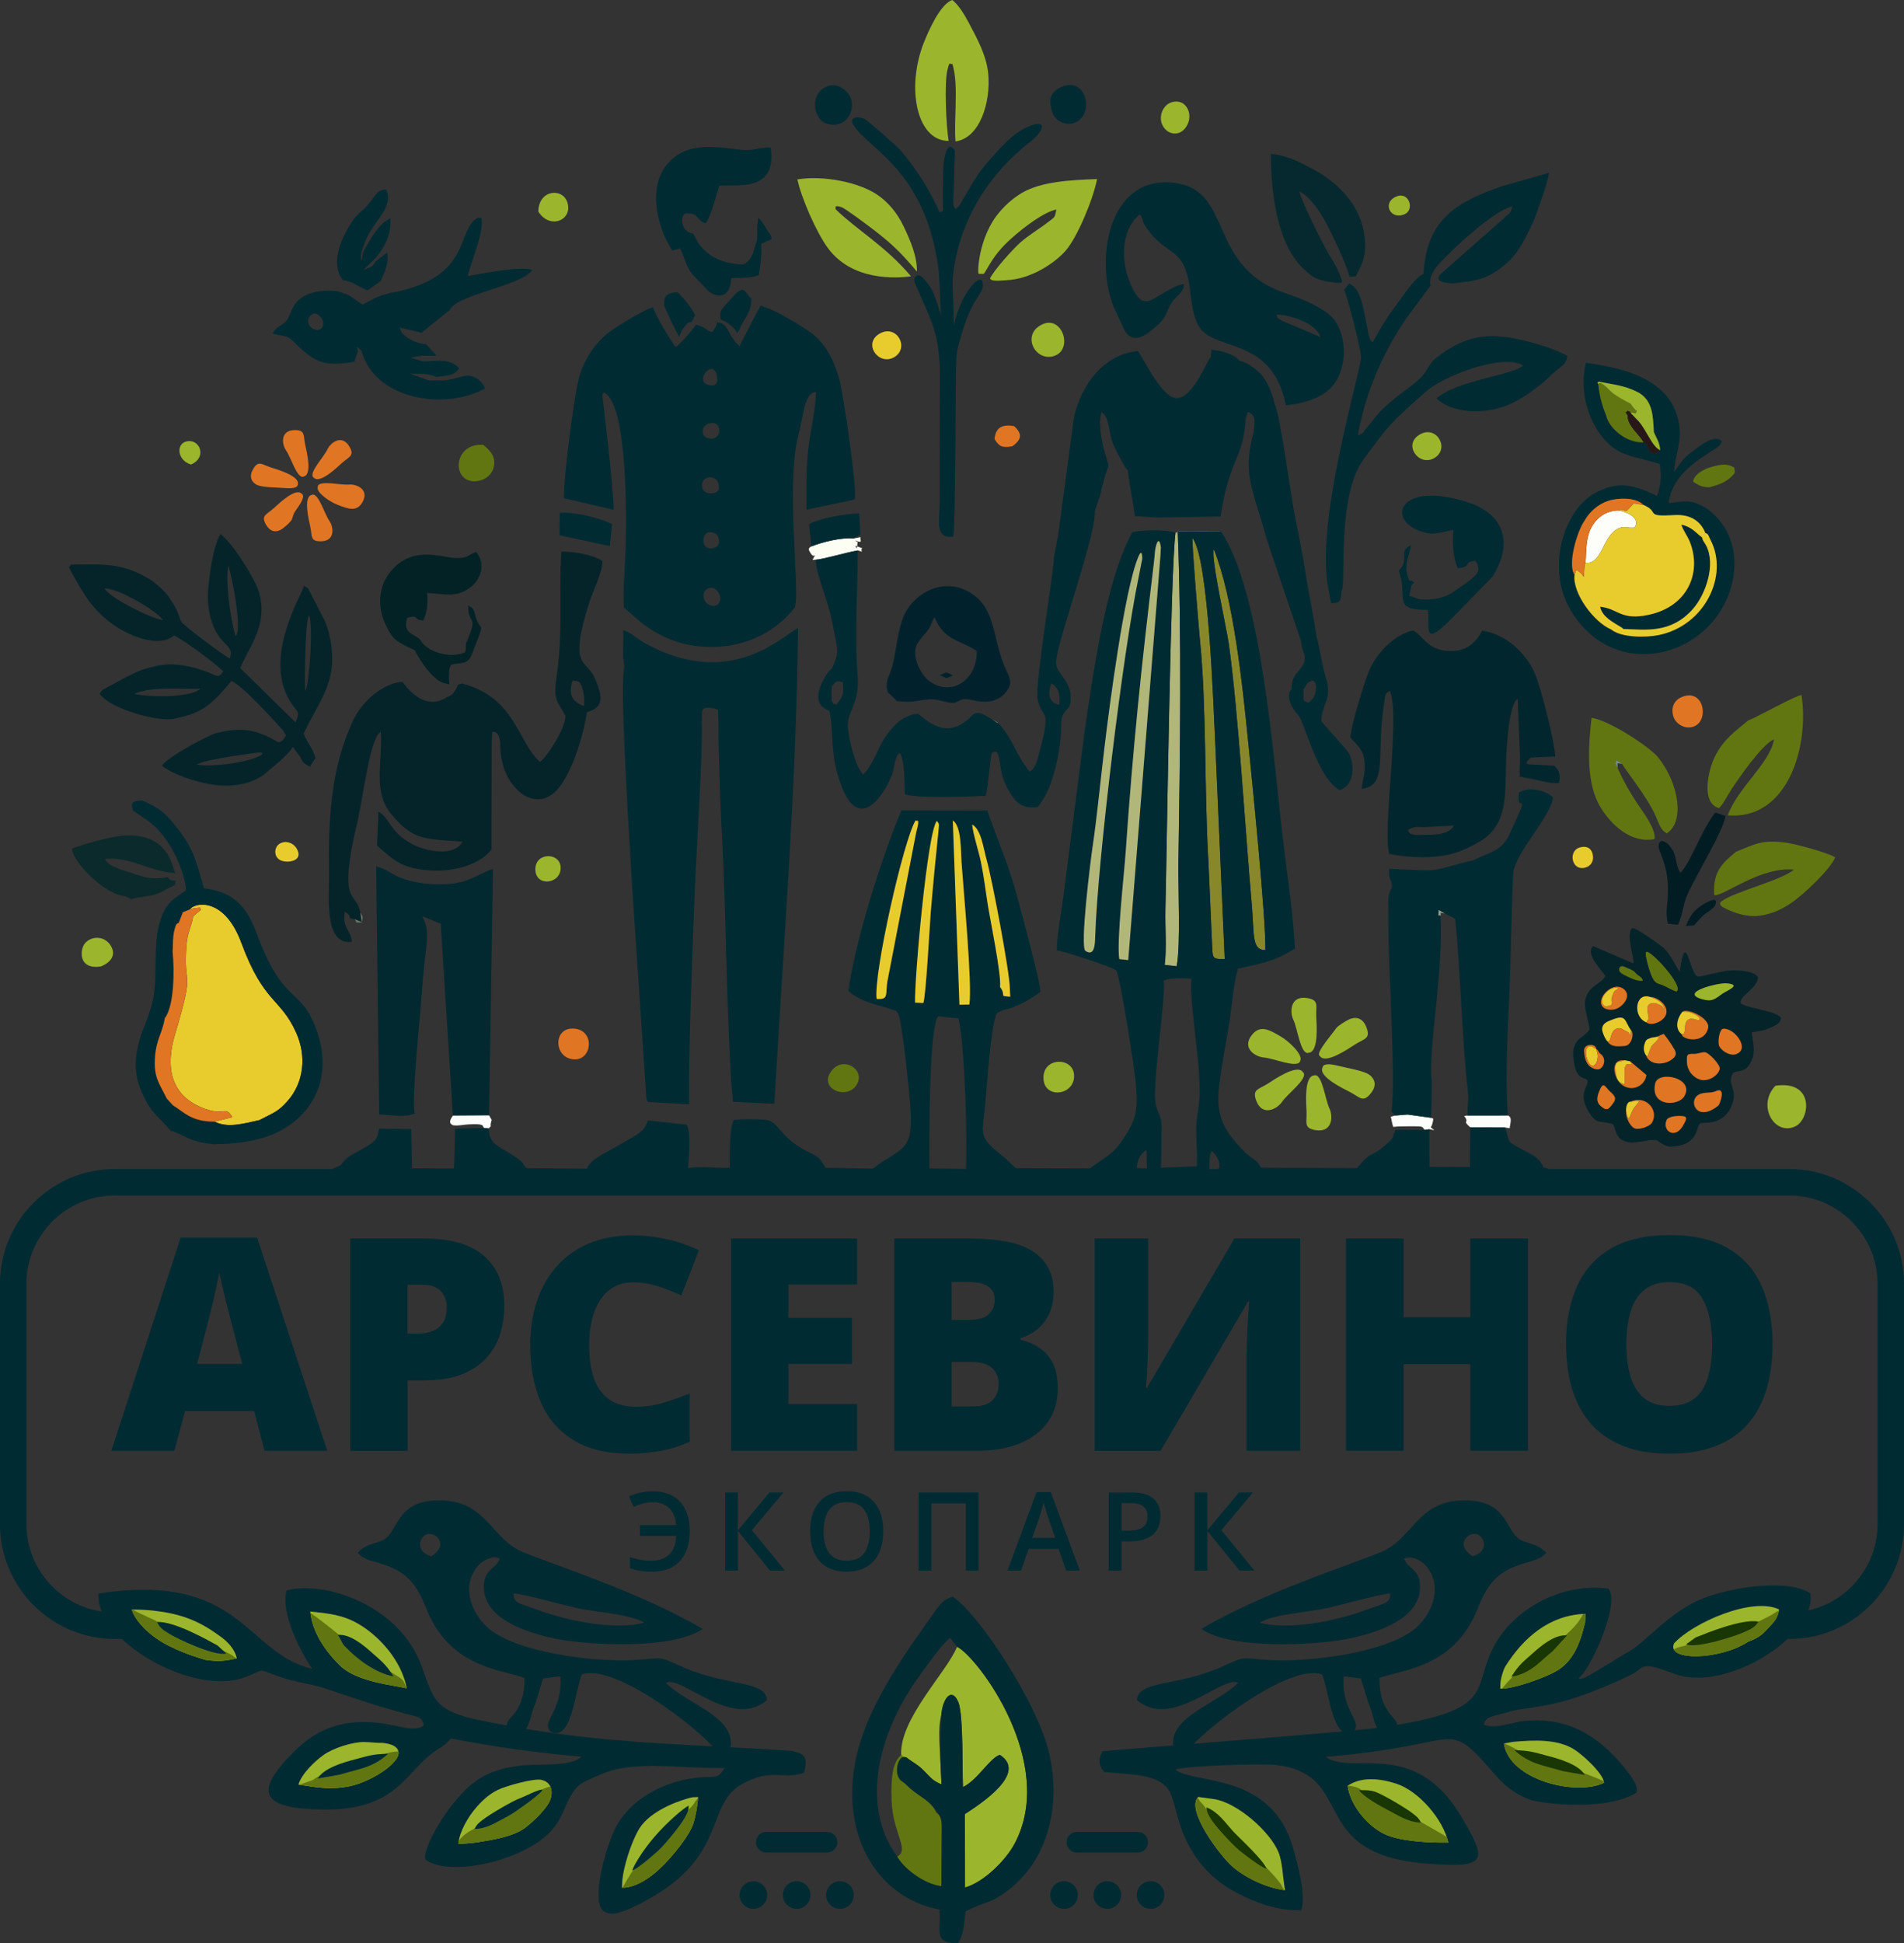 <?xml version="1.0" encoding="UTF-8"?> <svg xmlns="http://www.w3.org/2000/svg" xmlns:xlink="http://www.w3.org/1999/xlink" xmlns:xodm="http://www.corel.com/coreldraw/odm/2003" xml:space="preserve" width="115.21mm" height="117.583mm" version="1.1" style="shape-rendering:geometricPrecision; text-rendering:geometricPrecision; image-rendering:optimizeQuality; fill-rule:evenodd; clip-rule:evenodd" viewBox="0 0 557.45 568.93"><rect x="0" y="0" width="557.45" height="568.93" fill="#333333" stroke="none"/> <defs> <style type="text/css"> .fil3 {fill:#002B33} .fil8 {fill:#01222D} .fil21 {fill:#021C24} .fil10 {fill:#022225} .fil15 {fill:#02262E} .fil7 {fill:#022930} .fil4 {fill:#04242A} .fil9 {fill:#05292F} .fil16 {fill:#0B2A2C} .fil22 {fill:#183705} .fil24 {fill:#271719} .fil1 {fill:#617611} .fil17 {fill:#6A766B} .fil19 {fill:#768D89} .fil12 {fill:#88872A} .fil20 {fill:#8A978F} .fil18 {fill:#94A598} .fil2 {fill:#9BB52D} .fil11 {fill:#B1B779} .fil5 {fill:#E07523} .fil6 {fill:#E8CC2D} .fil23 {fill:#FDFDFA} .fil13 {fill:#FDFEF3} .fil14 {fill:#FDFEFB} .fil0 {fill:#002B33;fill-rule:nonzero} </style> </defs> <g id="Layer_x0020_1">  <path class="fil0" d="M33.56 342.24l490.32 0c9.23,0 17.63,3.77 23.71,9.86 6.08,6.08 9.86,14.47 9.86,23.71l0 70.43c0,9.23 -3.78,17.63 -9.86,23.71 -6.08,6.08 -14.47,9.86 -23.71,9.86l-26.69 0 0 -7.75 26.69 0c7.1,0 13.55,-2.91 18.23,-7.59 4.68,-4.68 7.59,-11.13 7.59,-18.23l0 -70.43c0,-7.1 -2.91,-13.55 -7.59,-18.23 -4.68,-4.68 -11.14,-7.59 -18.23,-7.59l-490.32 0c-7.1,0 -13.55,2.91 -18.23,7.59 -4.68,4.68 -7.59,11.14 -7.59,18.23l0 70.43c0,7.1 2.91,13.55 7.59,18.23 4.68,4.68 11.14,7.59 18.23,7.59l24.54 0 0 7.75 -24.54 0c-9.23,0 -17.63,-3.77 -23.71,-9.86 -6.08,-6.08 -9.86,-14.47 -9.86,-23.71l0 -70.43c0,-9.23 3.78,-17.63 9.86,-23.71 6.08,-6.08 14.47,-9.86 23.71,-9.86z"></path> <path class="fil1" d="M262.68 543.53c1.64,3.1 7.43,7.97 12.96,8.67l0.1 -16.81c0.02,-3.11 0.38,-3.28 -1.66,-4.76 -1.06,-3.02 -4.29,-4.32 -7.49,-6.98 -0.95,-0.8 -1.37,-1.4 -2.32,-2.05l0.22 -7.23 -0.63 -0.68c-1.82,1.81 -2.34,3.76 -2.66,6.46 -0.29,2.53 -0.28,6.23 -0.04,8.77 0.8,8.28 5.03,12.78 1.51,14.62z"></path> <path class="fil2" d="M263.86 513.69l0.63 0.68 0.96 0.17c1.64,1.33 2.92,1.8 4.65,3.47 2.24,2.15 2.63,3.17 5.54,4.37l-0.32 -6.9c-0.15,-4.77 -1.14,-12.02 1.25,-15.48 1.02,-2.32 0.4,-2.22 3.19,-3.14l0.86 1.58c1.43,3.99 1.05,19.04 1.3,24.73 4.33,-2.08 7.92,-8.62 10.81,-9.43 8.27,5.35 -5.78,14.41 -10.26,17.33l0.05 21.49c5.38,-1.45 11.91,-7.9 14.53,-12.83 12.56,-23.64 -10.85,-54.68 -16.84,-57.64 -3.12,7.62 -16.78,20.98 -16.37,31.58z"></path> <path class="fil3" d="M275.53 502.48c-0.19,3.9 -0.31,9.19 -0.19,13.01l0.32 6.9c-2.91,-1.2 -3.3,-2.22 -5.54,-4.37 -1.73,-1.67 -3.01,-2.13 -4.65,-3.47 -2.63,-1.52 -4.25,5.6 -1.18,7.06 0.95,0.65 1.37,1.26 2.32,2.05 2.5,2.09 5.03,3.34 6.51,5.23 2.03,2.58 2.65,3.03 2.63,6.51l-0.1 16.81c-5.52,-0.7 -11.32,-5.58 -12.96,-8.67 -11.3,-15.55 -4.85,-36.68 5.54,-51.55 1.89,-2.71 7.9,-11.25 9.97,-12.47l2.04 2.59c5.99,2.96 29.4,34 16.84,57.64 -2.62,4.93 -9.15,11.38 -14.53,12.83l-0.05 -21.49c4.48,-2.92 18.53,-11.98 10.26,-17.33 -2.89,0.81 -6.48,7.35 -10.81,9.43 -0.25,-5.69 0.13,-20.74 -1.3,-24.73 -1.98,-5 -4.86,-1.08 -5.11,4.03zm3.38 -35.05c-2.68,0.79 -3.88,2.46 -5.29,4.45 -8.56,12.1 -18.76,26.15 -22.53,40.89 -5.9,23.06 5.1,42.78 23.98,46.25 0.43,6.74 -1.89,9.68 5.4,9.92 2.09,-3.64 1.47,-4.76 2.26,-9.43 5.92,-2.96 7.24,-2.1 12.56,-6.23 11.61,-9 15.45,-24.75 11.84,-40.2 -3.33,-14.27 -20.36,-40.51 -28.21,-45.64z"></path> <path class="fil0" d="M333.1 536.3c1.67,0 3.02,1.35 3.02,3.02 0,1.67 -1.35,3.02 -3.02,3.02l-17.81 0c-1.67,0 -3.02,-1.35 -3.02,-3.02 0,-1.67 1.35,-3.02 3.02,-3.02l17.81 0z"></path> <path class="fil0" d="M224.35 536.3c-1.67,0 -3.02,1.35 -3.02,3.02 0,1.67 1.35,3.02 3.02,3.02l17.81 0c1.67,0 3.02,-1.35 3.02,-3.02 0,-1.67 -1.35,-3.02 -3.02,-3.02l-17.81 0z"></path> <path class="fil3" d="M336.87 558.82c-2.23,0 -4.04,-1.81 -4.04,-4.04 0,-2.23 1.81,-4.04 4.04,-4.04 2.23,0 4.04,1.81 4.04,4.04 0,2.23 -1.81,4.04 -4.04,4.04zm-12.67 0c-2.23,0 -4.04,-1.81 -4.04,-4.04 0,-2.23 1.81,-4.04 4.04,-4.04 2.23,0 4.04,1.81 4.04,4.04 0,2.23 -1.81,4.04 -4.04,4.04zm-12.67 0c-2.23,0 -4.04,-1.81 -4.04,-4.04 0,-2.23 1.81,-4.04 4.04,-4.04 2.23,0 4.04,1.81 4.04,4.04 0,2.23 -1.81,4.04 -4.04,4.04z"></path> <path class="fil3" d="M220.58 558.82c2.23,0 4.04,-1.81 4.04,-4.04 0,-2.23 -1.81,-4.04 -4.04,-4.04 -2.23,0 -4.04,1.81 -4.04,4.04 0,2.23 1.81,4.04 4.04,4.04zm12.67 0c2.23,0 4.04,-1.81 4.04,-4.04 0,-2.23 -1.81,-4.04 -4.04,-4.04 -2.23,0 -4.04,1.81 -4.04,4.04 0,2.23 1.81,4.04 4.04,4.04zm12.67 0c2.23,0 4.04,-1.81 4.04,-4.04 0,-2.23 -1.81,-4.04 -4.04,-4.04 -2.23,0 -4.04,1.81 -4.04,4.04 0,2.23 1.81,4.04 4.04,4.04z"></path> <path class="fil0" d="M77.46 424.72l-3.06 -11.65 -20.2 0 -3.15 11.65 -18.44 0 20.27 -62.41 22.4 0 20.53 62.41 -18.36 0zm-6.54 -25.42l-2.68 -10.2c-0.28,-1.1 -0.7,-2.68 -1.23,-4.75 -0.54,-2.05 -1.07,-4.18 -1.6,-6.37 -0.52,-2.21 -0.93,-4 -1.2,-5.43 -0.26,1.42 -0.62,3.18 -1.09,5.25 -0.46,2.09 -0.94,4.15 -1.45,6.18 -0.49,2.05 -0.93,3.74 -1.29,5.11l-2.67 10.2 13.22 0z"></path> <path id="_1" class="fil0" d="M124.04 362.57c7.88,0 13.78,1.71 17.72,5.14 3.92,3.44 5.88,8.32 5.88,14.63 0,2.83 -0.41,5.56 -1.2,8.17 -0.81,2.6 -2.13,4.92 -3.96,6.97 -1.83,2.05 -4.25,3.66 -7.27,4.85 -3.02,1.19 -6.73,1.78 -11.16,1.78l-4.72 0 0 20.62 -16.79 0 0 -62.15 21.51 0zm-0.38 13.55l-4.34 0 0 14.29 3.32 0c1.44,0 2.79,-0.25 4.03,-0.75 1.25,-0.49 2.25,-1.29 2.99,-2.42 0.75,-1.12 1.13,-2.61 1.13,-4.48 0,-1.94 -0.58,-3.54 -1.74,-4.77 -1.16,-1.23 -2.96,-1.86 -5.4,-1.86z"></path> <path id="_2" class="fil0" d="M185.21 375.44c-1.99,0 -3.76,0.42 -5.31,1.26 -1.57,0.84 -2.89,2.05 -3.99,3.63 -1.12,1.6 -1.96,3.53 -2.54,5.8 -0.58,2.29 -0.87,4.88 -0.87,7.76 0,3.92 0.49,7.2 1.49,9.87 0.99,2.66 2.5,4.67 4.53,6.04 2.02,1.35 4.57,2.03 7.63,2.03 2.77,0 5.44,-0.38 8.01,-1.15 2.57,-0.77 5.15,-1.68 7.75,-2.76l0 14.19c-2.74,1.22 -5.56,2.1 -8.43,2.64 -2.87,0.54 -5.93,0.81 -9.16,0.81 -6.75,0 -12.28,-1.35 -16.57,-4.02 -4.28,-2.68 -7.44,-6.4 -9.48,-11.16 -2.02,-4.76 -3.03,-10.29 -3.03,-16.59 0,-4.7 0.65,-9.01 1.97,-12.93 1.32,-3.9 3.25,-7.3 5.8,-10.17 2.55,-2.87 5.7,-5.11 9.46,-6.67 3.74,-1.58 8.05,-2.37 12.9,-2.37 3,0 6.17,0.35 9.5,1.05 3.32,0.7 6.57,1.81 9.75,3.34l-5.15 13.22c-2.26,-1.07 -4.56,-1.99 -6.88,-2.71 -2.32,-0.74 -4.79,-1.12 -7.4,-1.12z"></path> <polygon id="_3" class="fil0" points="250.95,424.72 214.05,424.72 214.05,362.57 250.95,362.57 250.95,376.05 230.84,376.05 230.84,385.81 249.45,385.81 249.45,399.29 230.84,399.29 230.84,411.03 250.95,411.03 "></polygon> <path id="_4" class="fil0" d="M261.83 362.57l21.68 0c8.98,0 15.4,1.33 19.21,3.99 3.83,2.67 5.75,6.49 5.75,11.48 0,2.73 -0.49,5.04 -1.47,6.94 -0.99,1.9 -2.22,3.4 -3.7,4.5 -1.49,1.1 -3.02,1.86 -4.57,2.26l0 0.42c1.7,0.42 3.4,1.12 5.08,2.1 1.68,0.97 3.09,2.44 4.21,4.38 1.12,1.93 1.68,4.57 1.68,7.88 0,3.77 -0.96,7.01 -2.87,9.74 -1.92,2.71 -4.64,4.82 -8.18,6.27 -3.54,1.47 -7.75,2.19 -12.62,2.19l-24.19 0 0 -62.15zm16.79 23.84l5.06 0c2.77,0 4.73,-0.57 5.86,-1.71 1.13,-1.15 1.7,-2.55 1.7,-4.19 0,-1.7 -0.64,-2.99 -1.93,-3.89 -1.29,-0.88 -3.28,-1.33 -5.98,-1.33l-4.72 0 0 11.13zm0 12.29l0 13.05 5.91 0c2.93,0 4.96,-0.62 6.12,-1.89 1.16,-1.26 1.74,-2.84 1.74,-4.74 0,-1.1 -0.25,-2.15 -0.74,-3.12 -0.49,-0.97 -1.33,-1.77 -2.52,-2.38 -1.19,-0.61 -2.84,-0.91 -4.93,-0.91l-5.57 0z"></path> <path id="_5" class="fil0" d="M320.5 362.57l15.64 0 0 28.44c0,1.28 -0.01,2.61 -0.04,4.02 -0.03,1.39 -0.07,2.79 -0.13,4.14 -0.06,1.36 -0.12,2.66 -0.2,3.87 -0.09,1.22 -0.19,2.29 -0.3,3.24l0.35 0 25.58 -43.71 19.26 0 0 62.15 -15.69 0 0 -26.9c0,-1.18 0.03,-2.48 0.07,-3.96 0.04,-1.48 0.1,-2.99 0.16,-4.54 0.07,-1.57 0.16,-3.06 0.26,-4.51 0.1,-1.45 0.2,-2.71 0.32,-3.79l-0.38 0 -25.6 43.71 -19.3 0 0 -62.15z"></path> <polygon id="_6" class="fil0" points="447.35,424.72 430.48,424.72 430.48,399.38 410.96,399.38 410.96,424.72 394.08,424.72 394.08,362.57 410.96,362.57 410.96,385.61 430.48,385.61 430.48,362.57 447.35,362.57 "></polygon> <path id="_7" class="fil0" d="M518.95 393.56c0,4.79 -0.58,9.14 -1.73,13.06 -1.15,3.93 -2.95,7.31 -5.38,10.14 -2.44,2.83 -5.56,5.01 -9.39,6.53 -3.83,1.51 -8.4,2.28 -13.73,2.28 -5.22,0 -9.74,-0.77 -13.54,-2.28 -3.82,-1.52 -6.95,-3.69 -9.42,-6.5 -2.47,-2.83 -4.3,-6.21 -5.48,-10.14 -1.19,-3.95 -1.78,-8.33 -1.78,-13.18 0,-6.47 1.06,-12.09 3.21,-16.86 2.13,-4.77 5.44,-8.47 9.93,-11.1 4.48,-2.61 10.2,-3.93 17.18,-3.93 7.08,0 12.84,1.32 17.27,3.96 4.44,2.64 7.69,6.34 9.77,11.13 2.06,4.8 3.11,10.42 3.11,16.89zm-42.78 0c0,3.73 0.43,6.95 1.28,9.65 0.86,2.68 2.21,4.76 4.05,6.2 1.84,1.45 4.25,2.18 7.23,2.18 3.09,0 5.54,-0.73 7.37,-2.18 1.83,-1.44 3.15,-3.51 3.95,-6.2 0.81,-2.7 1.22,-5.92 1.22,-9.65 0,-5.62 -0.94,-10.06 -2.8,-13.31 -1.87,-3.27 -5.09,-4.89 -9.65,-4.89 -3.03,0 -5.48,0.73 -7.34,2.21 -1.86,1.48 -3.21,3.57 -4.03,6.3 -0.84,2.71 -1.26,5.95 -1.26,9.69z"></path> <path class="fil0" d="M191.16 439.78c-1.04,0 -2.04,0.13 -2.99,0.4 -0.95,0.26 -1.84,0.58 -2.68,0.95l-1.31 -3.07c1,-0.47 2.1,-0.83 3.29,-1.09 1.19,-0.26 2.44,-0.38 3.76,-0.38 1.75,0 3.3,0.27 4.63,0.82 1.34,0.54 2.45,1.32 3.35,2.34 0.9,1.02 1.58,2.24 2.04,3.66 0.46,1.43 0.68,3.02 0.68,4.78 0,2.41 -0.4,4.51 -1.2,6.29 -0.8,1.78 -2.03,3.17 -3.66,4.16 -1.63,0.98 -3.7,1.48 -6.21,1.48 -1.31,0 -2.46,-0.09 -3.45,-0.25 -0.98,-0.17 -1.97,-0.43 -2.97,-0.8l0 -3.19c1.05,0.31 2.07,0.57 3.05,0.76 0.98,0.19 1.99,0.29 3.02,0.29 1.19,0 2.24,-0.15 3.15,-0.47 0.91,-0.31 1.67,-0.78 2.3,-1.4 0.63,-0.62 1.11,-1.38 1.45,-2.29 0.34,-0.9 0.52,-1.95 0.56,-3.14l-10.61 0 0 -3.16 10.58 0c-0.06,-1.05 -0.26,-1.99 -0.6,-2.82 -0.34,-0.83 -0.81,-1.53 -1.39,-2.11 -0.59,-0.58 -1.29,-1.02 -2.09,-1.32 -0.81,-0.29 -1.7,-0.44 -2.69,-0.44z"></path> <polygon id="_1_0" class="fil0" points="229.82,459.8 225.45,459.8 216.05,448.19 216.05,459.8 212.29,459.8 212.29,436.92 216.05,436.92 216.05,448 225.28,436.92 229.38,436.92 220.14,447.97 "></polygon> <path id="_2_1" class="fil0" d="M258.59 448.33c0,1.76 -0.22,3.37 -0.66,4.81 -0.44,1.45 -1.11,2.69 -2,3.73 -0.89,1.04 -2,1.84 -3.33,2.4 -1.34,0.57 -2.9,0.85 -4.7,0.85 -1.83,0 -3.41,-0.28 -4.75,-0.85 -1.34,-0.56 -2.45,-1.36 -3.33,-2.41 -0.88,-1.04 -1.54,-2.29 -1.98,-3.74 -0.44,-1.45 -0.66,-3.06 -0.66,-4.82 0,-2.36 0.39,-4.42 1.17,-6.18 0.77,-1.76 1.96,-3.13 3.55,-4.1 1.59,-0.97 3.6,-1.46 6.03,-1.46 2.38,0 4.36,0.49 5.93,1.46 1.58,0.97 2.76,2.34 3.55,4.09 0.79,1.76 1.18,3.83 1.18,6.22zm-17.47 0c0,1.76 0.24,3.29 0.72,4.57 0.48,1.29 1.22,2.28 2.22,2.98 1,0.69 2.28,1.04 3.84,1.04 1.58,0 2.86,-0.35 3.85,-1.04 0.99,-0.69 1.72,-1.68 2.19,-2.98 0.47,-1.29 0.71,-2.81 0.71,-4.57 0,-2.68 -0.53,-4.78 -1.6,-6.3 -1.07,-1.52 -2.77,-2.28 -5.11,-2.28 -1.57,0 -2.85,0.35 -3.86,1.03 -1.01,0.69 -1.75,1.67 -2.23,2.95 -0.48,1.28 -0.72,2.81 -0.72,4.59z"></path> <polygon id="_3_2" class="fil0" points="268.93,459.8 268.93,436.92 286.51,436.92 286.51,459.8 282.78,459.8 282.78,440.11 272.69,440.11 272.69,459.8 "></polygon> <path id="_4_3" class="fil0" d="M312.16 459.8l-2.24 -6.35 -8.75 0 -2.24 6.35 -3.96 0 8.52 -22.98 4.16 0 8.5 22.98 -3.99 0zm-3.21 -9.58l-2.17 -6.26c-0.09,-0.27 -0.2,-0.65 -0.36,-1.15 -0.16,-0.5 -0.31,-1 -0.47,-1.52 -0.16,-0.52 -0.29,-0.96 -0.4,-1.31 -0.1,0.43 -0.23,0.9 -0.38,1.43 -0.15,0.53 -0.3,1.02 -0.44,1.48 -0.14,0.46 -0.25,0.81 -0.32,1.06l-2.2 6.26 6.73 0z"></path> <path id="_5_4" class="fil0" d="M331.26 436.92c2.95,0 5.11,0.6 6.47,1.82 1.35,1.21 2.03,2.91 2.03,5.09 0,0.99 -0.15,1.93 -0.46,2.83 -0.31,0.89 -0.81,1.68 -1.51,2.36 -0.7,0.68 -1.62,1.22 -2.76,1.62 -1.14,0.4 -2.55,0.6 -4.22,0.6l-2.44 0 0 8.58 -3.76 0 0 -22.88 6.65 0zm-0.25 3.12l-2.64 0 0 8.06 2.05 0c1.18,0 2.19,-0.14 3.01,-0.42 0.82,-0.28 1.45,-0.72 1.88,-1.32 0.43,-0.6 0.65,-1.4 0.65,-2.39 0,-1.32 -0.4,-2.31 -1.2,-2.96 -0.8,-0.65 -2.04,-0.97 -3.73,-0.97z"></path> <polygon id="_6_5" class="fil0" points="367.27,459.8 362.9,459.8 353.49,448.19 353.49,459.8 349.74,459.8 349.74,436.92 353.49,436.92 353.49,448 362.73,436.92 366.83,436.92 357.59,447.97 "></polygon> <g id="_2482099920976"> <path class="fil4" d="M477.44 322.52c4.27,-2.06 8.41,2.39 6.21,6.16 -0.66,1.12 -3.78,2.16 -5.05,1.65 -1.38,-0.56 -2.68,-3.36 -2.46,-4.78 -0.14,-0.88 0.04,-3.02 1.31,-3.03zm-5.1 0.37c-1.19,1.53 -1.66,2.72 -3.73,0.87 -1.35,-1.21 -1.01,-2.72 -0.43,-4.2 1.19,-3.02 1.6,-1.66 2.89,-0.31 1.03,1.08 2.6,1.93 1.27,3.64zm20.36 6.74c-2.3,3.95 -6.01,1.51 -4.79,-1.64 0.43,-1.11 2.73,-1.28 3.79,-1.28 2.44,-0 2.4,0.53 1,2.92zm-8.1 -12.38c0.84,-4.02 11.76,-1.66 8.5,3.75 -1.75,2.9 -9.93,3.07 -8.5,-3.75zm18.46 6.42c-6.14,4.95 -8.76,-1.08 -6,-3.03 1.61,-1.14 3.64,-0.43 5.35,-1.22 3.03,-1.4 1.16,3.83 0.65,4.24zm-27.43 -13.28l1.68 0.34 4.72 3.96c-0.44,3.49 -4.69,5.19 -7.51,2.58 -2.1,-1.95 -3.23,-7.22 1.11,-6.88zm-8.25 -3.26c0.39,0.2 0.5,0.49 0.74,0.88 0.34,0.54 0.53,0.49 0.89,0.9 1.45,1.63 0.22,4.03 -1.11,4.16 -0.81,0.08 -2,-0.46 -2.59,-1.03 -1.15,-1.12 -1.42,-2.93 -1.52,-4.38 -0.13,-2.09 3.32,-2.39 3.59,-0.52zm17.71 -3.61l1.97 -0.84c0.3,0.2 2.29,3.03 2.5,3.43 0.67,1.31 1.99,2.39 0.07,3.94 -2.33,1.89 -6.65,1.9 -7.73,-1.09 -0.81,-1.19 -0.79,-2.49 -0.19,-3.97 0.31,-0.78 0.95,-0.88 1.57,-1.11 0.64,-0.25 1.19,-0.15 1.8,-0.36zm-7.51 -1.81c0.92,0.94 0.14,4.41 -1.97,4.51 -1.7,0.09 -3.8,0.5 -5.04,-1.44 -0.59,-0.52 -1.54,-2.7 -1.5,-3.51 0.07,-1.72 1.53,-2.19 2.84,-2.72 4.35,-1.73 3.58,0.2 5.67,3.15zm21.46 6.34c1.18,-0.03 4.69,3.72 4.45,4.87 -0.45,2.13 -3.58,3.81 -5.64,3.18 -2.38,-0.73 -3.91,-2.85 -3.96,-5.29 -0.04,-1.9 -0.06,-2.32 1.79,-2.26 1.54,0.04 2.14,-0.46 3.36,-0.49zm5.48 -6.86c3.37,-0.3 8,6.04 3.71,7.45 -1.67,0.55 -3.98,-0.81 -4.82,-2.24 -0.59,-1 -0.1,-5.09 1.11,-5.2zm-12.03 -4.9c1.32,-1.45 8.19,1.82 7.62,4.58 -1.01,4.9 -7.66,3.57 -7.78,1.86 -2.11,-1.65 -1.26,-4.64 0.16,-6.45zm-9.45 -4.45c2.29,0.02 5.68,2.58 4.71,5.21 -0.8,2.15 -4.45,3.45 -5.74,2.23 -4.05,-1.57 -3.3,-8.83 1.03,-7.45zm-9.94 -2.96c1.67,-0.26 4.21,1.41 2.9,3.93 -0.78,1.49 -2.53,2.84 -4.3,2.79 -5.33,-0.13 -2.61,-6.11 1.4,-6.73zm3.55 -2.91c-1.09,-0.57 -3.27,-1.28 -2.4,-2.77 0.44,-0.76 1.57,-0.02 2.21,0.22 2.65,1.02 2,1.39 3.32,2.24 0.6,0.39 1.07,0.78 1.18,1.44 -1.09,0.31 -3.28,-0.58 -4.32,-1.13zm28.78 1.91c4.75,0.42 0.31,2.02 -1.21,3.09 -2.21,1.56 -2.95,2.38 -5.79,1.59 -7.19,-2 4.69,-4.88 7,-4.67zm-21.8 -1.97c-0.49,-0.99 -2.29,-6.62 -1.69,-7.19 1.03,-0.97 11.11,9.96 8.95,11.5 -0.35,0.25 -3.23,-1.46 -4.08,-1.77 -2.01,-0.74 -2.21,-0.58 -3.19,-2.54zm-11.47 43.2c1.03,0.69 0.31,4.85 5,5.34 2.46,0.26 6.28,-1.08 7.55,-0.63 0.19,-0.52 2.49,1.95 4.31,1.87 3.03,-0.13 6.23,-0.81 7.57,-4.11 1.22,-3.02 0.38,-2.77 3.28,-2.9 3.21,-0.15 5.9,-1.81 7.15,-5.09 2.03,-5.33 -1.71,-5.8 0.36,-9.48 1.59,-1.09 3.97,0.49 5.74,-4.35 0.92,-2.5 -0.38,-7.22 -0.23,-7.52 0.41,-0.19 3.15,-0.32 4.84,-1.12 1.36,-0.64 3.65,-1.25 3.7,-3.14 -1.58,-2.16 -10.5,-2.87 -11.82,-4.31 -0.34,-2.2 4.73,-4.05 5.13,-7.51 -1.19,-2.21 -7,-2.24 -9.31,-1.97 -1.35,0.16 -7.87,1.91 -8.38,1.7 -2.51,-1.04 -3.43,-14.47 -5.29,-1.36 -0.3,-0.17 -2.79,-5.63 -5.09,-7.35 -1.34,-1 -7.56,-5.61 -8.81,-5.5 -2.11,2.15 1.04,9.52 0.28,10.34l-11.78 -5.08 -0.17 0.4c-1.83,2.06 2.7,6.71 3.84,8.39 -1.42,2.68 -4.85,2.46 -5.95,7.17 -0.48,2.06 1.62,7.88 1.23,8.56 -1.31,2.27 -5.07,2.51 -4.71,7.66 0.54,7.74 3.6,5.92 4.2,7.27 0.39,1.47 -2.78,3.61 0.03,8.54 2.67,4.69 3.44,2.9 7.35,4.17z"></path> <path class="fil5" d="M499.04 308.04c-1.23,0.03 -1.83,0.54 -3.36,0.49 -1.85,-0.05 -1.84,0.37 -1.79,2.26 0.06,2.44 1.58,4.57 3.96,5.3 2.06,0.63 5.2,-1.04 5.64,-3.18 0.24,-1.16 -3.27,-4.91 -4.45,-4.88z"></path> <path class="fil5" d="M484.59 317.24c-1.43,6.82 6.75,6.65 8.5,3.75 3.26,-5.41 -7.65,-7.77 -8.5,-3.75z"></path> <path class="fil5" d="M485.09 303.51l0.62 0.12c-0.25,0.83 -1.26,1.69 -1.86,2.23 -0.63,0.57 -1.04,2.35 -1.43,3.27l-0.51 -0.18c1.08,2.99 5.39,2.98 7.72,1.09 1.92,-1.56 0.6,-2.64 -0.07,-3.94 -0.21,-0.4 -2.2,-3.24 -2.5,-3.43l-1.97 0.84z"></path> <path class="fil1" d="M481.96 278.71c-0.6,0.57 1.19,6.2 1.69,7.19 0.98,1.96 1.18,1.8 3.19,2.54 0.85,0.31 3.73,2.01 4.07,1.77 2.16,-1.54 -7.92,-12.47 -8.95,-11.5z"></path> <path class="fil5" d="M477.43 322.52c0.57,0.07 1.36,-0.52 2.45,-0.1 -0.32,0.71 -1.21,1.46 -1.61,2.12 -0.59,1.01 -0.83,1.86 -1.32,2.86 -0.78,-0.62 -0.49,-1.13 -0.82,-1.85 -0.21,1.42 1.09,4.22 2.46,4.78 1.27,0.52 4.39,-0.52 5.05,-1.64 2.21,-3.78 -1.93,-8.22 -6.21,-6.16z"></path> <path class="fil5" d="M504.52 301.18c-1.21,0.11 -1.7,4.2 -1.11,5.2 0.84,1.43 3.15,2.79 4.82,2.24 4.29,-1.41 -0.34,-7.75 -3.71,-7.45z"></path> <path class="fil5" d="M492.49 296.28c1.68,-0.55 5.04,0.96 5.19,2.12 -0.73,0.78 -2.19,-0.97 -3.63,0.28 -0.96,0.83 -0.58,2.76 -1.01,3.93l-0.71 0.12c0.12,1.7 6.77,3.04 7.78,-1.86 0.57,-2.77 -6.3,-6.03 -7.62,-4.58z"></path> <path class="fil5" d="M503.06 323.67c0.51,-0.41 2.38,-5.64 -0.65,-4.24 -1.71,0.79 -3.74,0.07 -5.35,1.22 -2.76,1.95 -0.14,7.98 6.01,3.03z"></path> <path class="fil5" d="M475.62 310.39c-4.34,-0.34 -3.21,4.93 -1.11,6.88 2.82,2.61 7.07,0.91 7.51,-2.58l-4.72 -3.96 0.42 0.92 -1.33 -0.12c-1.45,0.9 -0.35,4.44 -0.86,5.88 -2.24,-0.65 -2.25,-1.94 -2.51,-3.78 -0.5,-3.53 1.33,-2.54 2.6,-3.23z"></path> <path class="fil2" d="M505.44 287.87c-2.31,-0.2 -14.19,2.68 -7,4.67 2.84,0.79 3.58,-0.02 5.79,-1.59 1.52,-1.07 5.96,-2.67 1.21,-3.09z"></path> <path class="fil6" d="M470.58 304.78c1.47,0.55 0.46,-3.02 2.97,-3.7 1.11,-0.3 1.39,0.28 2.24,0.66 1.97,0.87 0.68,0.72 1.63,1.42l0.16 -1.45c-2.08,-2.95 -1.32,-4.88 -5.67,-3.15 -1.32,0.52 -2.77,0.99 -2.84,2.72 -0.03,0.81 0.91,2.99 1.5,3.51z"></path> <path class="fil5" d="M482.01 299.28c1.29,1.21 4.94,-0.08 5.74,-2.23 0.97,-2.63 -2.41,-5.19 -4.71,-5.21 2.8,0.93 4.15,1.99 4.45,4.49 -0.38,-0.81 -0.27,-1.56 -1.48,-2.16 -0.99,-0.49 -2.31,-0.76 -3.07,-0.23 -0.95,0.67 -0.58,1.94 -0.47,2.82 0.28,2.38 0.52,0.7 -0.46,2.52z"></path> <path class="fil5" d="M470.58 304.78c1.23,1.94 3.34,1.52 5.04,1.43 2.1,-0.11 2.89,-3.58 1.97,-4.51l-0.16 1.45c-0.95,-0.7 0.34,-0.55 -1.63,-1.42 -0.85,-0.38 -1.13,-0.96 -2.24,-0.66 -2.51,0.68 -1.51,4.25 -2.97,3.7z"></path> <path class="fil5" d="M473.72 289.27c-0.28,0.76 -0.72,0.26 -1.23,1.27 -0.23,0.45 -0.72,1.79 -0.69,2.25 0.05,0.63 0.28,0.23 0.16,0.9 -0.1,0.56 -0.26,0.64 -0.74,0.73 -0.71,0.13 -1.3,0.45 -1.85,-0.31 -1.46,-2.04 2.36,-5.68 4.36,-4.83zm-0.62 -0.39c-4.01,0.62 -6.73,6.6 -1.4,6.73 1.77,0.04 3.52,-1.3 4.3,-2.79 1.32,-2.53 -1.23,-4.19 -2.9,-3.93z"></path> <path class="fil6" d="M482.01 299.28c0.98,-1.82 0.75,-0.13 0.46,-2.52 -0.1,-0.88 -0.47,-2.15 0.47,-2.82 0.75,-0.54 2.07,-0.26 3.07,0.23 1.21,0.6 1.1,1.35 1.48,2.16 -0.3,-2.5 -1.65,-3.56 -4.45,-4.49 -4.34,-1.38 -5.08,5.88 -1.03,7.45z"></path> <path class="fil5" d="M472.34 322.89c1.33,-1.71 -0.24,-2.56 -1.27,-3.64 -1.29,-1.36 -1.7,-2.72 -2.89,0.31 -0.58,1.49 -0.92,3 0.43,4.2 2.07,1.86 2.54,0.67 3.73,-0.87z"></path> <path class="fil5" d="M492.69 329.62c1.39,-2.38 1.44,-2.92 -1,-2.92 -1.05,0 -3.36,0.17 -3.79,1.28 -1.22,3.15 2.49,5.59 4.79,1.64z"></path> <path class="fil6" d="M492.49 296.28c-1.42,1.81 -2.27,4.8 -0.16,6.45l0.71 -0.12c0.43,-1.17 0.05,-3.1 1.01,-3.93 1.44,-1.25 2.9,0.5 3.63,-0.28 -0.16,-1.16 -3.51,-2.67 -5.19,-2.12z"></path> <path class="fil6" d="M475.62 310.39c-1.26,0.69 -3.1,-0.3 -2.6,3.23 0.26,1.84 0.27,3.13 2.51,3.78 0.51,-1.44 -0.59,-4.97 0.86,-5.88l1.33 0.12 -0.42 -0.92 -1.68 -0.34z"></path> <path class="fil6" d="M467.38 307.13c-0.75,-0.28 -0.89,-0.84 -1.85,-0.87 -1.41,0.17 -1.32,2.04 -1.04,3.14 0.91,3.51 2.97,3.34 3.3,0.09 0.1,-1.05 -0.46,-2.12 -0.41,-2.36z"></path> <path class="fil5" d="M467.38 307.13c-0.05,0.23 0.51,1.31 0.41,2.36 -0.32,3.26 -2.39,3.42 -3.3,-0.09 -0.28,-1.1 -0.37,-2.97 1.04,-3.14 0.96,0.03 1.11,0.59 1.85,0.87zm0 0c-0.27,-1.86 -3.72,-1.56 -3.59,0.52 0.09,1.45 0.37,3.27 1.52,4.38 0.59,0.57 1.78,1.11 2.59,1.03 1.33,-0.13 2.57,-2.53 1.11,-4.16 -0.36,-0.4 -0.55,-0.36 -0.89,-0.9 -0.24,-0.39 -0.35,-0.67 -0.74,-0.88z"></path> <path class="fil1" d="M480.97 287.09c-0.11,-0.66 -0.58,-1.05 -1.18,-1.44 -1.32,-0.85 -0.67,-1.23 -3.32,-2.24 -0.64,-0.25 -1.77,-0.98 -2.21,-0.22 -0.87,1.49 1.32,2.2 2.4,2.77 1.03,0.54 3.23,1.44 4.32,1.13z"></path> <path class="fil6" d="M473.72 289.27c-2,-0.85 -5.82,2.79 -4.36,4.83 0.55,0.77 1.14,0.44 1.85,0.31 0.48,-0.09 0.63,-0.17 0.74,-0.73 0.13,-0.66 -0.11,-0.26 -0.16,-0.9 -0.04,-0.46 0.46,-1.8 0.69,-2.25 0.52,-1.01 0.96,-0.51 1.23,-1.27z"></path> <path class="fil6" d="M485.09 303.51c-0.6,0.2 -1.15,0.11 -1.8,0.36 -0.62,0.24 -1.26,0.34 -1.57,1.11 -0.6,1.49 -0.62,2.78 0.19,3.97l0.51 0.18c0.39,-0.91 0.8,-2.7 1.43,-3.27 0.59,-0.54 1.61,-1.41 1.86,-2.23l-0.62 -0.12z"></path> <path class="fil6" d="M477.43 322.52c-1.27,0.01 -1.44,2.16 -1.31,3.03 0.34,0.72 0.04,1.23 0.82,1.85 0.49,-1 0.73,-1.85 1.32,-2.86 0.39,-0.67 1.29,-1.41 1.61,-2.12 -1.09,-0.42 -1.88,0.17 -2.45,0.1z"></path> </g> <path class="fil4" d="M170.99 206.71c-3.52,-1.31 -4.63,-3.37 -3.36,-7.49 2.21,0.21 2.41,0.44 3.03,2.9 0.39,1.53 0.47,2.85 0.33,4.58zm-35.58 -6.57c-2.02,0.28 -1.01,0.36 -2.21,2.1 -0.9,1.3 -0.76,1.1 -2.41,1.88 -5.02,3.36 -9.89,-0.15 -12.93,-4.51 -5.24,0.25 -11.68,5.27 -14.5,11.33 -6.64,14.27 -7.26,29.36 -7.01,45.12 0.1,6.16 -1.65,20.74 6.64,19.66 -0.15,-3.58 -2.86,-3.72 -2.05,-8.78 2.63,1.43 0.25,1.85 2.89,2.16l2.04 0.82 -0.34 -2.79c-1.38,-6.55 -6.77,-1.77 -0.87,-26.63 1.6,-6.73 3.72,-24.91 6.84,-26.24 0.55,9.47 -2.57,17.59 3.32,24.42 6.16,7.16 8.98,6.91 20.57,7.72 -2.51,4.57 -10.63,2.78 -14.41,0.86 -6.84,-3.47 -6.8,-7.78 -10.17,-9.65l-0.42 9.94c4.68,4.02 6.98,6.81 15.95,7.31 7.16,0.4 14.49,-2.03 17.56,-6.17l0.06 -32.03 0.21 -2.45c1.85,0.11 2.07,1.51 2.32,3.76 -0.28,11.09 8.69,19.91 15.56,14.28 4.56,-3.73 8.52,-15.5 9.79,-23.74 4.81,-1.44 4.83,-4.13 2.33,-9.92 -2.48,-5.75 -7.97,-2.62 -1.51,-22.59 1.1,-3.39 3.73,-8.45 3.73,-11.75 -2.53,-1.79 -8.59,-2.87 -12.07,-2.74 -0.76,13.56 0.66,22.88 -1.47,37.46 -0.9,6.16 0.65,6.78 2.73,10.62 -0.25,4.08 -5.22,11.67 -7.48,13.49 -6.48,-5.76 -7.19,-18.9 -22.69,-22.93z"></path> <path class="fil3" d="M386.6 98.67c-1.26,-3.89 -8.11,-6.41 -12.9,-6.6 0.72,1.37 -0.57,0.44 1.54,1.77l11.36 4.83zm-10.13 19.94c-4.16,-20.75 -21.57,-15.3 -25.74,-23.52 -1.32,-2.59 -1.86,-6.14 -2.25,-9.6 -1.59,-14.14 -6.77,-9.62 -13.2,-19.35 -0.99,-1.5 -0.82,-2.89 -1.57,-3.37 -4.75,3.68 -5.92,11.88 -3.2,19.12 1.21,3.24 2.61,5.63 4.11,6.16 1.84,0.65 3.83,-1.08 5.84,-2.18 2.1,-1.15 4.22,-2.54 6.2,-2.71 -0.04,2.5 -2.62,3.82 -3.53,5.31 -2.54,4.17 -0.87,3.81 -5.24,7.61 -2.84,2.48 -6.29,4.62 -8.64,0.65l-3.24 -6.98c-5.39,-13.39 -1.77,-38.21 17.35,-36.27 18.16,1.84 9.57,24.53 33.1,32.39 5.18,1.73 11.89,4.61 14.22,7.82 3.26,4.48 3.74,11.89 0.84,17.31 -2.49,4.67 -8.41,7.07 -15.07,7.63z"></path> <path class="fil7" d="M132.61 326.6l10.58 -0.07 1.15 -72.18c-6.09,2.17 -7.28,4.83 -17.43,4.49 -3.2,-0.1 -6.34,-0.73 -9.06,-1.66 -3.17,-1.08 -4.48,-2.76 -7.72,-3.54l0.9 72.62c3.28,0.09 7.46,0.99 10.44,-0.27 -1.03,-2.15 1.13,-24.69 1.51,-29.11 0.41,-4.82 0.76,-9.99 1.27,-14.74 0.67,-6.35 1.68,-9.53 -0.61,-13.89l5.39 2.17 3.57 56.17z"></path> <path class="fil8" d="M273.6 180.68c2.92,6.84 6.6,6.28 12.34,9.85 0.41,8.12 -7.22,13.79 -13.9,8.83 -2.1,-1.56 -4.93,-6.34 -3.85,-10.04 0.36,-1.22 2.1,-3.17 2.81,-4 1.75,-2.03 1.35,-2.39 2.61,-4.64zm-13.68 21.96l2.69 2.61c3.85,0.37 4.19,0.21 7.71,-0.34 4.53,-0.71 5.22,0.79 9.09,0.86 2.54,-1.01 2.22,-1.52 5.75,-0.72 3.82,0.87 7.75,0.43 10.07,-3.46 1.25,-2.1 0.05,-3.9 -0.84,-5.85 -3.59,-7.86 -2.78,-16.38 -8.85,-21.2 -7.38,-5.86 -16.22,-2.22 -20.07,4.12 -2.93,4.83 -2.9,12.93 -4.7,17.82 -0.8,2.17 -1.67,3.61 -0.85,6.15z"></path> <path class="fil9" d="M392.94 82.57c0.06,-0.45 -0.64,-2.11 -1.26,-3.47 -0.79,-1.75 -1.63,-2.91 -2.57,-4.57 -3.03,-5.36 -8.3,-16.22 -8.67,-18.48 3.01,1.44 5.73,5.6 7.34,8.36 1.65,2.81 6.56,13.23 7.33,16.58l1.89 -0.08c0.64,-2.15 3.86,-4.97 2.23,-13.39 -1.58,-8.15 -7.82,-14.25 -14.78,-17.96 -3.92,-2.09 -7.55,-4.09 -12.37,-4.51 0.04,11.1 1.63,25.93 9.43,33.54 3.18,3.1 4.61,3.55 9.39,4.15 0.28,0.04 1.98,0.23 2.03,-0.16z"></path> <path class="fil2" d="M270.46 12.52c-5.26,13.41 -1.97,28.81 7.28,28.73 -0.34,-1.85 -0.69,-6.31 -0.81,-10.72 -0.11,-4.07 -0.02,-8.11 0.46,-10.06 0.71,-2.9 0.56,-1.48 1.44,-1.77 1.04,3.22 1.07,7.63 0.96,12.04 -0.1,3.8 -0.3,7.61 -0.04,10.67 7.2,-1 10.35,-11.57 9.59,-19.75 -0.5,-5.36 -3.13,-10.14 -5.61,-14.83 -1.41,-2.67 -3.01,-5.27 -4.89,-6.83 -3.57,1.13 -7.1,9.27 -8.37,12.52z"></path> <path class="fil1" d="M473.62 224.89c-0.98,-2.14 -0.64,-0.91 -0.37,-2.33l1.69 1.07c0.26,0.93 7.16,9.32 9.8,15.27 1.04,2.33 1.39,4.01 3.24,5.08 5.32,-3.33 3.61,-14.57 -2.49,-22.24 -2.3,-2.88 -14.07,-10.78 -19.51,-11.6 -0.98,8.12 -1.48,17.97 1.81,24.71 2.28,4.67 8.65,12.35 16.62,10.8 0.53,-2.86 -3.43,-8 -5.05,-10.42 -2.26,-3.37 -4.02,-6.57 -5.74,-10.34z"></path> <path class="fil1" d="M511.81 210.94c-3.74,3.11 -7.24,5.53 -9.71,10.52 -1.93,3.88 -4.25,13.6 1.2,15.12 1.42,-1.44 2.43,-3.68 3.52,-5.33 2.43,-3.72 9.23,-13.51 12.58,-14.79 -1.35,7.24 -10.55,13.99 -13.55,22.24 17.63,1.47 23.91,-20.33 21.59,-35.23 -1.46,0.01 -11.93,5.92 -15.62,7.47z"></path> <path class="fil2" d="M286.61 76.47c-0.23,1.64 -0.29,3.09 -0.1,3.7l1.55 -0.01c0.29,-0.43 0.62,-0.98 1.12,-1.84 1.99,-3.41 3.77,-5.66 6.74,-8.35 4.11,-3.72 9.92,-7.97 13.35,-8.63 -0.22,1.14 -0.32,1.67 -0.51,2.03 -0.23,0.43 -0.58,0.61 -1.43,1.29 -3.11,2.44 -6.2,4.16 -8.74,6.46 -2.15,1.95 -7.37,7.71 -8.73,10.35 0.19,1.1 3.53,0.61 4.71,0.56 7.31,-0.28 14.33,-5.07 17.48,-8.7 3.26,-3.76 7.91,-14.61 9.15,-20.91 -7.62,0.28 -16.23,0.67 -22.01,4.05 -2.61,1.53 -5.38,3.93 -7.57,6.89 -2.71,3.67 -4.38,8.58 -5.01,13.1z"></path> <path class="fil2" d="M266.71 80.88c-7.61,-9.01 -15.83,-13.52 -22.12,-19.69 0.34,-0.23 -0.73,-1.34 1.74,-0.56 1.11,0.35 7.78,5.38 9.06,6.35 4.81,3.69 7.97,6.4 13.05,12.52 0.16,-4.25 -1.89,-9.11 -3.94,-13.36 -1.9,-3.94 -4.57,-7.04 -7.65,-9.13 -5.34,-3.62 -15.67,-5.75 -23.4,-4.49 1.14,5.36 5.49,15.39 8.93,20.09 7.04,9.62 19.81,8.9 24.34,8.28z"></path> <path class="fil10" d="M129.69 199.91l1.9 0.47 -0.17 -2.07c0.14,-2.07 -0.16,-1.96 0.61,-3.68 3.02,-0.9 4.9,0.2 6.19,-3.22 4.06,-10.73 2.63,-5.81 1.1,-10.64 -0.77,-2.45 -0.31,-2.43 -2.24,-3.49 -0.1,5.78 3.17,2.35 -0.51,10.75 -0.49,1.12 0.23,2.27 -0.58,3.03 -3.87,1.64 -9.05,0.04 -11.34,-1.85 -2.01,-1.66 -0.59,-1.61 -3.56,-3.26 -1.98,-1.1 -2.69,-2.19 -1.91,-5.05 3.68,-1.09 1.57,0.6 4.74,0.74 1.11,-2.21 1.42,-5.09 1.14,-8.07 5.47,0.32 8.34,1.49 12.5,-1.49 3.17,-2.27 4.87,-6.97 1.82,-10.51 -2.42,0.9 -2.48,2.01 -6.26,1.78 -4.22,-0.25 -13.09,-3.89 -19.37,4.75 -2.63,3.62 -3.32,8.94 -1.21,13.95 2.35,5.56 3.95,6 8.87,8.28 1.85,3.62 5.03,8.19 8.25,9.59z"></path> <path class="fil11" d="M344.17 155.91c-1.46,11.2 -2.5,91.05 -2.96,110.36 -0.13,5.29 0.43,11.16 -0.21,16.2l3.51 0.41c1.21,-6.28 0.39,-22.8 0.52,-30.78 0.48,-30.78 0.96,-66.43 -0.21,-96.56l12.62 -0.03c-1.58,0.46 -4.78,0.22 -6.62,0.23 -1.14,0.01 -2.29,-0.02 -3.43,-0.01l-3.22 0.18z"></path> <path class="fil12" d="M358.57 280.77l-2.77 -63.24c-0.56,-10.6 -1.91,-54.15 -6.67,-60.01 -0.26,0.61 1.86,26.61 2.2,29.97 1.93,18.82 1.26,44.32 2.46,64.54l1.08 24.46c0.23,3.93 -0.18,4.34 3.7,4.28z"></path> <path class="fil12" d="M370.46 278.14c0.18,-9.4 -3.85,-49.26 -5.04,-61.11 -1.7,-16.97 -4.32,-41.98 -10.05,-56.27 -0.97,2.2 3.8,23.43 4.42,27.92 2.84,20.69 4.74,53.97 6.72,76.42 0.73,8.2 -0.14,13.09 3.94,13.03z"></path> <path class="fil3" d="M241.24 25.74c-4.19,2.48 -2.97,9.27 0.81,10.47 6.14,1.94 9.43,-5.25 6.03,-9.13 -1.81,-2.06 -4.3,-2.84 -6.84,-1.34z"></path> <path class="fil3" d="M310.82 25.43c-3.03,1.33 -4.09,3.35 -2.7,7.56 0.8,2.43 4.18,4.22 7.07,2.68 5.27,-2.81 2.68,-13.32 -4.36,-10.23z"></path> <path class="fil1" d="M141.54 130.25c-8.38,-0.7 -9.39,9.72 -3.47,10.59 2.66,0.39 5.5,-1.1 6.32,-3.58 1.15,-3.49 -0.97,-5.41 -2.85,-7z"></path> <path class="fil2" d="M305.24 94.92c-6.4,2.9 -2.22,11.12 3.39,9.29 5.66,-1.85 2.44,-11.92 -3.39,-9.29z"></path> <path class="fil5" d="M492.73 203.92c-2.92,1.06 -3.53,3.58 -2.77,5.94 0.7,2.15 3.58,3.9 6.16,2.74 4.33,-1.94 2.68,-10.89 -3.39,-8.68z"></path> <path class="fil2" d="M305.5 315.58c0.09,6.43 9.48,5.14 8.95,-1.04 -0.43,-5.1 -9.04,-5.1 -8.95,1.04z"></path> <path class="fil13" d="M237.59 159.95c-1.3,0.59 -0.7,1.28 -0.17,2.13 1.09,1.74 1.96,-1 0.46,1.83l1.01 -0.06c2.44,-0.19 8.59,-2.06 12.3,-2.72 2.34,0.73 0.39,0.32 1.26,-0.63l-2.06 -0.76c0.19,0.04 0.46,1.78 0.61,-0.22 0.12,-1.6 0.45,-0.27 -0.61,-1.32 2.65,1.16 1.14,-0.44 1.61,-0.96l-2.06 0.39c-3.53,-0.34 -9.12,1.02 -12.34,2.32z"></path> <path class="fil2" d="M24.07 277.84c-0.72,3.45 1.14,5.82 5.5,5.08 3.18,-1.31 4.07,-3.37 3.22,-5.35 -1.94,-4.54 -7.92,-3.55 -8.72,0.27z"></path> <path class="fil2" d="M347.61 36.59c1.83,-3.56 -0.6,-7.89 -4.6,-6.65 -2.63,0.82 -3.89,4.27 -2.66,6.72 1.55,3.08 5.46,3.43 7.25,-0.07z"></path> <path class="fil1" d="M250.98 317.28c2.3,-4.35 -4.46,-8.49 -7.82,-3.39 -3.34,5.07 5.2,8.35 7.82,3.39z"></path> <path class="fil2" d="M519.8 317.85c-5.53,5.83 -0.25,14.77 5.81,11.91 4.4,-2.07 5.7,-13.61 -5.81,-11.91z"></path> <path class="fil6" d="M257.65 97.61c-5.22,2.87 -0.44,9.56 4.09,6.99 4.69,-2.67 0.86,-9.71 -4.09,-6.99z"></path> <path class="fil3" d="M415.72 175.48c4.08,0.18 7.02,-0.32 9.8,-2.21 7.27,-4.94 8.43,-5.79 6.47,-9.08 -3.9,0.33 -0.8,1.85 -5.24,2.15 -1.32,-3.38 -1.57,-7.07 -1.26,-11.17 -3.97,0.62 -5.6,1.83 -9.84,0.29 -9.76,-3.55 -5.9,-14.81 14.02,-8.44 11.36,3.64 13.15,12.57 7.29,21.82l-11.77 12.05c-9.09,9.38 -6.46,2.41 -7.13,-2.33 -10.85,0.02 -5.64,-3.69 -8.53,-11.49 3.38,-3.07 -0.41,-5.64 3.54,-7.44 -0.08,2.21 -2.18,5.5 -0.94,8.94 0.96,2.66 -0.16,0.49 1.9,1.9 -0.54,0.66 0.09,-0.06 -0.74,0.79l-0.71 3.18 3.12 1.02z"></path> <path class="fil14" d="M430.46 330.04l10.18 0.03 1.35 0.23c0.23,-1.79 0.82,-3.17 -0.53,-3.75l-11.75 0.02 -1.05 0.13c1.8,2.29 -0.83,1.03 1.81,3.34z"></path> <path class="fil14" d="M417.13 330.78l1.34 -0.2 1.48 0.29c-1.9,-1.61 -0.68,0.28 -0.31,-3.39l-0.71 -0.26 -6.84 -0.94 -3.59 0.29 -1.3 0.34 0.48 2.26c0.02,0.1 0.15,0.56 0.22,0.74 1.46,-0.19 3,-0.16 4.68,-0.18 4.65,-0.06 3.64,0.12 4.54,1.04z"></path> <path class="fil5" d="M291.19 128.54c1.31,2.17 2.19,2.64 5.22,2.11 2.99,-2.18 2.74,-3.8 0.52,-5.9 -3.49,-0.64 -5.47,0.43 -5.75,3.8z"></path> <path class="fil14" d="M141.67 330.19l1.44 0.17c1.2,-1.46 0.18,0.14 0.69,-1.96 0.03,-0.12 0.13,-0.43 0.16,-0.54l-0.76 -1.32 -10.58 0.07c-1.81,2.38 -0.12,2.61 -0.01,2.81 1.64,0.22 2.85,-0.15 4.53,-0.25 5,-0.28 4.01,0.45 4.54,1.01z"></path> <path class="fil2" d="M55.91 135.99c4.56,-1.91 2.84,-6.93 -0.53,-6.86 -3.99,0.08 -3.77,5.58 0.53,6.86z"></path> <path class="fil6" d="M86.86 248.42c-1.06,-1.79 -3.26,-2.43 -4.94,-1.45 -1.85,1.08 -1.85,4.25 0.61,5.04 2.17,0.7 6.4,-0.1 4.33,-3.59z"></path> <path class="fil6" d="M461.49 253.53c1.61,1.44 5.52,0.24 4.85,-3.25 -0.39,-2.04 -1.82,-2.73 -3.79,-2.19 -2.46,0.66 -2.75,3.93 -1.06,5.44z"></path> <path class="fil2" d="M408.75 57.56c-4.21,1.81 -1.64,7.03 2.54,5.13 2.92,-1.32 1.27,-6.77 -2.54,-5.13z"></path> <path class="fil15" d="M414.76 244.48c-1.91,-0.41 -1.83,-0.02 -2.59,-1.45 1.57,-0.99 2.41,-1.06 4.35,-0.86l9.15 -0.48c-1.82,3.3 -7.34,2.56 -10.91,2.79zm30.28 -22.42c0.04,1.07 -0.14,2.82 -0.11,3.49 0.19,3.4 -0.43,1.18 1.11,2.07 3.06,0.33 8.33,2.12 10.46,1.54 0.37,-2.76 0.06,-3.34 -1.39,-5.01l-6.24 -0.33c-2.62,-0.04 -2.32,-0.28 -0.71,-2.04l7.22 -0.32c-0.57,-5.68 -3.74,-18.16 -5.68,-23.46 -2.17,-5.94 -8.25,-12.35 -15.77,-13.36 -1.68,3.28 -4.54,6.31 -10.01,5.93 -6.09,-0.43 -7.26,-4.41 -10.18,-6.01 -5.63,1.23 -10.7,6.73 -12.81,11.59 -1.42,3.28 -5.24,15.83 -5.59,19.67 1.42,1.9 3.54,3.2 4.03,6.29 0.61,3.8 -0.37,5.6 -0.68,8.8 7.24,-0.72 4.62,-8.81 6.07,-21.31 0.16,-1.36 0.28,-2.55 0.5,-3.86 0.37,-2.23 0.12,-2.76 1.68,-3.43 3.13,6.86 -2.33,41.27 -0.16,47.68 5.72,1.19 13.29,1.43 18.78,-0.15 2.98,-0.86 5.28,-2.11 7.48,-3.37 8.64,-4.97 7.59,-13.82 7.91,-23.84 0.12,-3.62 0.85,-16.73 3.4,-18.03l0.69 17.47z"></path> <g id="_2481611553264"> <path class="fil6" d="M56.57 268.22c-0.37,2.79 -1.66,4.57 -1.96,8.34 -1.09,13.46 2.78,5.69 -3.39,26.36 -2.74,9.18 -1.57,17.9 8.71,21.66 5.99,2.19 5.96,-1.05 8.12,2.48l-5.23 1.3c3.77,1.92 8.31,0.64 13.18,-0.46 4.1,-2.16 5.32,-2.33 8.17,-5.54 4.81,-5.41 5.65,-13.19 2.51,-20.11 -4.65,-10.24 -9.45,-8.44 -16.03,-26.25 -5.16,-13.94 -14.15,-11.57 -15.02,-9.76 0.69,-0.21 0.92,-0.35 1.64,-0.42 2.69,-0.26 0.44,-0.05 1.64,0.45l-2.33 1.96z"></path> <path class="fil16" d="M38.37 263.29c1.86,-0.73 4.71,-0.72 6.95,-1.41 2.26,-0.7 3.91,-1.94 5.81,-2.7 0.28,-0.57 0.06,-0.87 0.37,-1.38 -1.91,-0.13 -1.12,0.14 -2.42,-1 -4.48,0.74 -6.52,0.11 -10.23,-1.11 -2.68,-0.88 -6.84,-1.84 -8.11,-4.18 6.18,-0.87 12.17,2.85 18.14,3.82 0.69,0.11 1.83,0.2 2.4,0.36l-0.62 -2c-2.27,-7.24 -7.67,-9.71 -15.26,-9 -5.12,0.79 -9.42,2.04 -14.29,3.68 -0.09,3.37 7.84,11.89 13.87,13.69 0.55,0.16 1.34,0.26 1.65,0.36 1.51,0.49 0.95,0.34 1.75,0.87z"></path> <path class="fil3" d="M62.5 334.98c7.43,-0.07 14.98,-1.1 20.77,-4.61 9.22,-5.59 14.25,-16.18 9.17,-29.45 -4.81,-12.57 -9.3,-6.09 -17.41,-27.98 -3.04,-8.21 -7.38,-12 -15.31,-12.87 -2.05,-6.98 -2.81,-10.93 -6.87,-16.39 -4.27,-5.76 -6.12,-7.1 -11.19,-9.32 -2.5,0.13 -3.6,0.21 -2.75,2.89 4.26,3.14 5.97,3.44 9.65,8.48 2.72,3.73 5.51,9.83 5.91,14.89 -4.44,3 -5.99,4.18 -7.54,8.8 -2.47,7.35 -0.39,15.92 -2.35,24.12 -0.66,2.75 -2.1,6.48 -3.26,9.32 -2.28,7.48 -2.32,12.33 1.33,19.25 2.38,4.52 4.52,5.35 7.28,8.92 4.17,1.14 5.15,3.29 12.58,3.94zm13.49 -7.07c-4.87,1.1 -9.41,2.38 -13.18,0.46 -6.8,-0.04 -8.65,-2.6 -12.18,-4.8l-1.79 -1.96c-2.35,-4.75 -3.92,-6.26 -3.42,-12.47 0.4,-4.98 2.14,-6.74 2.85,-11.07 2.74,-3.51 2.85,-13.95 2.28,-19.48 0.13,-1.44 0.04,-2.99 0.22,-4.57 0.09,-0.72 0.24,-1.64 0.43,-2.22 0.49,-1.54 0.45,-1.24 1.15,-1.64l1.2 -3.11 2.08 -0.82c0.87,-1.81 9.87,-4.18 15.02,9.76 6.59,17.81 11.39,16.01 16.03,26.25 3.14,6.92 2.29,14.7 -2.51,20.11 -2.85,3.21 -4.08,3.38 -8.17,5.54z"></path> <path class="fil5" d="M53.54 267.05l-1.2 3.11c-0.69,0.4 -0.65,0.1 -1.15,1.64 -0.18,0.58 -0.34,1.5 -0.43,2.22 -0.19,1.57 -0.09,3.12 -0.22,4.57 0.57,5.53 0.46,15.96 -2.28,19.48 -0.71,4.34 -2.45,6.1 -2.85,11.07 -0.5,6.21 1.07,7.72 3.42,12.47l1.79 1.96c3.53,2.2 5.38,4.76 12.18,4.8l5.23 -1.3c-2.17,-3.54 -2.13,-0.29 -8.12,-2.48 -10.27,-3.76 -11.45,-12.48 -8.71,-21.66 6.17,-20.67 2.3,-12.9 3.39,-26.36 0.3,-3.77 1.6,-5.55 1.96,-8.34l2.33 -1.96c-1.2,-0.51 1.06,-0.71 -1.64,-0.45 -0.73,0.07 -0.95,0.22 -1.64,0.43l-2.08 0.82z"></path> </g> <path class="fil3" d="M310.1 206.36c-3.12,-0.71 -3.43,-3.49 -2.27,-6.3 2.34,1.38 2.55,3.55 2.27,6.3zm84.91 -123.36l-1.5 1.89c0.7,0.84 5.08,17.59 4.96,19.84 -0.26,4.84 -13.42,47.7 -9.58,67.45l0.83 4.42c3.12,-0.05 2.69,-0.81 3.06,-3.72 1.44,-1.06 -1.58,-27.53 6.46,-38.44 7.9,-10.73 7.88,-10.55 18.2,-19.76 5.2,-4.65 22.61,-11.31 28.5,-7.68 -3.45,3.02 -19.05,4.19 -25.36,9.64 5.32,4.97 15.77,4.66 22.6,1.16 3.51,-1.79 6.17,-3.87 8.8,-6 1.47,-1.2 2.21,-2.18 3.9,-3.5 1.8,-1.4 2.79,-2 2.97,-4.13 -4.3,-2.49 -12.64,-4.77 -17.98,-5.49 -7.75,-1.05 -13.38,1.05 -18.74,4.86 -4.13,2.93 -3.14,3.33 -5.55,6.31 -1.43,1.77 -4.5,3.96 -6.48,5.41 -1.72,1.27 -5.14,4.22 -6.34,5.55 -1.07,1.18 -1.71,2.22 -2.81,3.44 -2.78,3.09 -0.92,2.05 -3.4,3.23 2.24,-12.71 7.41,-24.47 14.47,-34.67l6.82 -9.19c-0.61,-2.39 0.91,-4.65 2.63,-6.52 2.43,-2.66 6.74,-6.66 8.88,-8.47 2.4,-2.03 8.19,-7.07 12.46,-8.25 -0.72,2.6 -0.8,1.74 -2.48,3.5l-18.71 16.48c-0.81,1.31 -1.06,2.2 3.61,2.62 5.27,-0.63 8.44,-0.78 12.29,-3.24 5.39,-3.45 7.33,-6.51 10.01,-11.93 0.85,-1.72 1.7,-3.47 2.41,-5.55 1.16,-3.38 3.09,-8.39 3.58,-11.66l-13.75 3.9c-12.9,4.49 -22.15,9.46 -23,25.68 -2.47,0.92 -6.48,7.15 -8.09,9.27 -2.72,3.57 -4.79,7.04 -6.8,10.83 -0.72,-0.89 -0.54,-0.32 -1.09,-1.92l-1.48 -7.43c-0.79,-3.42 -1.59,-6.68 -4.3,-7.91zm-64.82 54.61c0.53,4.86 1.44,8.58 2.08,13.48l6.83 0.44 18.23 -0.33c0.96,-5.7 1.59,-8.71 3.31,-13.49 1.79,-4.98 3.37,-6.52 4.1,-15.2l0.59 -1.94c2.61,1.19 1.94,2.63 1.76,5.71 -3.43,12.67 -0.42,16.32 3.74,31.48l10.13 30.03c-0.14,2.66 2.29,4.4 0.19,7.38 -1.49,2.12 -3.16,3.1 -2.94,6.59 -1.69,1.28 -0.72,4.78 1.83,7.5 1.96,2.09 5.41,18.1 12.13,22.04 4.83,-1.38 4.47,-8.54 2.29,-11.51l-7.58 -8.62c-0.02,-4.97 3.25,-6.46 1.41,-12.43 -1.27,-4.1 -1.69,-8.01 -2.79,-12.25 -0.82,-5.44 -2.08,-11.48 -2.99,-17.07 -0.94,-5.82 -1.99,-11.66 -3.17,-17.23 -1.51,-7.13 -4.36,-30.28 -6.22,-34.17 -0.7,-3.15 -1.85,-5.61 -3.42,-7.81 -1.19,-1.67 -4.33,-4.14 -6.71,-4.54 -1.57,-1.99 -5.25,-3.02 -8.33,-3.31l-0.15 2.09c-1.02,0.93 -5.56,12.96 -10.53,12.05 -4.3,-0.79 -9.76,-12.68 -10.88,-13.75 -10.02,1.09 -16.41,9.68 -18.68,19.42l-4.59 34.36 -1.32 6.87 0 0 0 0 0 0c0.44,1.13 -5.55,36.9 -4.77,41.07 1.21,6.44 4.24,1.97 0.78,14.92 -0.72,2.72 -1.15,5.36 -3.06,6.5 -4.65,-5.83 -4.25,-8.57 -9.1,-14.17 -0.19,-0.06 -0.42,-0.12 -0.57,-0.18l-1.33 -0.94c-1.51,-0.8 -3.94,-2.84 -5.66,-1.32 -0.63,0.56 -0.32,0.31 -0.93,0.89 -7.78,7.35 -14.07,-1.05 -15.28,-1.25 -4.8,0.66 -7.36,3.98 -9.52,7.01 -1.72,2.41 -3.22,7.38 -6.03,10.53 -0.06,0.07 -0.21,0.2 -0.32,0.3 -2.39,-2.44 -4.27,-10.6 -4.47,-13.76 -0.32,-5.07 3.51,-6.65 2.85,-15.3 -0.96,-12.61 0.01,-24.12 0.04,-36.55 -3.71,0.65 -9.86,2.52 -12.3,2.72 -0.07,3.48 3.11,11.16 4.12,15.27 0.62,2.54 1.17,5.2 1.69,8.02 0.85,4.63 0.31,5.18 -1.09,8.57l-0.7 0.61c-0.05,0.06 -0.17,0.22 -0.23,0.29 -0.29,0.37 -0.64,0.89 -0.95,1.38 -2.24,3.55 -3.79,8.37 1.09,10.05 1.02,3.57 0.72,10.49 1.61,15.04 1.65,8.42 6.22,20.49 14.2,8.76 0.78,-1.14 2.03,-3.53 2.66,-5.26 0.66,-1.8 0.64,-5.19 2.23,-6.15 1.56,2.65 1.27,8.7 1.44,12.11 4.7,1.3 18.1,0.66 23.65,0.44 0.59,-1.96 0.76,-4.76 1.05,-6.9 0.15,-1.11 0.25,-2.3 0.42,-3.5 0.36,-2.5 0.07,-2.25 1.77,-2.59 1.51,3.02 0.58,6.22 3.18,10.8 1.82,3.2 3.47,6.19 8.85,5.44 3.88,-4.58 6,-12.87 6.79,-20.98 0.18,-1.87 -0.2,-4.52 0.65,-6.11 1.06,-1.96 2.16,-1.4 2.21,-4.67 0.09,-5.25 -4,-7.08 -4.28,-10.2 -0.26,-2.9 4.78,-18.2 5.91,-22.12 1.41,-4.88 5.7,-18.26 5.43,-22.54l-0.08 -0.3 0.08 0.3 1.62 -4.83c3.02,-13.43 3.06,-4.03 0.49,-15.68 -0.52,-2.84 -0.88,-5.95 -0.17,-8.44 2.23,1.28 2.08,5.1 3.01,8.25 0.42,1.42 3.89,8.32 4.63,8.67zm-10.17 11.54c0.08,-0.31 0.15,-0.61 0.21,-0.91l0 0c-0.07,0.3 -0.14,0.61 -0.21,0.91zm61.63 55.81l-0.03 -3.13c1.45,-1.87 0.29,-1.59 2.64,-2.62 0.01,0.01 1.47,0.12 0.89,3.35 -0.31,1.74 -1.14,2.32 -2.02,3.12 -1.42,-0.54 -0.45,0.06 -1.47,-0.73zm-138.16 0.23l-0.01 -4.18c1.09,-1.18 1.07,-1.92 3.24,-1.29 0.53,3.44 -0.17,4.59 -1.91,6.61 -1.21,-1.09 0.04,1.11 -1.33,-1.15z"></path> <path class="fil17" d="M103.84 269.11c1.04,1.22 -0.57,0.9 2.06,0.95 0.39,-2.04 0.44,-1.27 -0.37,-2.92l0.34 2.79 -2.04 -0.82z"></path> <path class="fil18" d="M421.7 268.17c0.45,-1.15 -0.82,-1.07 1.34,-0.74l-1.86 -1.07c-0.24,3.17 -0.02,0.97 0.52,1.81z"></path> <path class="fil19" d="M473.62 224.89c0.01,-1.84 -0.47,-1.46 1.32,-1.26l-1.69 -1.07c-0.27,1.43 -0.61,0.2 0.37,2.33z"></path> <path class="fil3" d="M275.17 107.49l-0.06 40.32c-0.04,4.68 -1.48,9.92 3.95,9.29 0.68,-2.08 0.63,-34.57 0.84,-49.26 0.05,-3.56 0.23,-5.11 0.83,-7.2 1.37,-4.78 2.53,-9.02 5.24,-13.21 0.78,-1.21 1.51,-2.35 1.71,-3.16 0.31,-1.76 -0.16,-3.37 -2.09,-1.73 -0.66,0.57 -1.3,1.3 -1.88,2.11 -1.47,2.04 -2.81,5.01 -3.61,7.43 -0.29,0.89 -0.57,1.97 -0.79,3.37l-0.42 -13.38c1.4,-16.37 9.81,-30.4 22.5,-40.35 5.24,-4.11 4.93,-7.46 -1.61,-4.03 -3.76,1.97 -6.77,5.5 -9.38,8.34 -4.71,5.23 -5.73,7.83 -9.68,14.4 -0.65,0.23 -0.61,0.75 -0.91,0.64 -1.18,-0.44 -0.6,-3.75 -0.51,-7.25l0.26 -9.7c-1.82,-2.85 -2.67,0.16 -3.16,2.78 -0.55,2.92 -0.19,14.6 -0.4,14.95 -0.07,0.11 -0.3,-0.09 -0.87,0.36 -2.2,-5.04 -6.5,-12.58 -11.63,-18.37 -0.7,-0.79 -9.63,-8.77 -10.51,-9.11 -2.13,-0.84 -4.75,-0.35 -2.94,2.13 0.69,1.06 1.65,2.11 2.8,3.21 6.51,6.26 19.04,14.52 22.05,39.75l0.61 12.47c-0.08,-0.04 -1.19,-4.46 -2.81,-7.69 -0.49,-0.98 -1.79,-2.49 -2.17,-2.92 -1.71,-1.95 -2.51,-0.76 -2.76,-0.21 -0.39,0.85 0.49,2.19 1.14,3.77 0.62,1.51 1.41,3.22 2.21,5.05 2.94,6.75 3.64,10.12 4.05,17.23z"></path> <path class="fil19" d="M292.41 211.72l-1.9 -1.13 1.33 0.94c0.15,0.07 0.38,0.13 0.57,0.19z"></path> <polygon class="fil20" points="262.61,205.25 259.92,202.65 "></polygon> <path class="fil4" d="M57.59 223.8c3.54,0.91 16.09,-0.51 19.28,-3.06 -0.34,-0.25 0.28,-0.4 -0.85,-0.47 -0.08,-0 -15.56,1.88 -18.43,3.53zm-18.32 -20.66c5.95,1.22 16.92,0.86 19.4,-1.49 -5.65,0.12 -14.48,-0.77 -19.4,1.49zm8.42 -21.6c-1.36,-2.46 -13.29,-9.55 -17.07,-9.26 1.5,2.85 14.03,8.94 17.07,9.26zm41.72 20.8c1.24,-2.99 2.3,-18.95 1.1,-22.16 -1.18,0.69 -1.44,20.02 -1.1,22.16zm-20.48 -16.19c2.16,-0.95 -1,-17.9 -2.12,-20.49 -0.85,5.06 0.69,15.59 2.12,20.49zm19.5 -13.14l0.56 -1.54 1.23 0.79 4.71 9.18c1.38,2.99 2.06,6.32 2.29,9.77 0.61,9.28 -3.93,14.46 -8.3,23.45 0.77,2.67 2.58,3.96 3.46,7.26l-1.63 2.53c-2.13,-1.12 -1.85,-1.05 -2.95,-3l-2.13 -2.84c-0.65,2.01 -6.85,6.76 -8.71,8.41 -3.01,1.91 -5.6,2.57 -8.81,2.91 -6.62,0.7 -17,-2.75 -20.7,-5.73 1.31,-2.52 13.7,-9.01 15.79,-9.56 4.84,-1.27 9.25,-1.58 14.25,0.59 4.28,1.86 3.74,2.74 5.3,1.45l0.96 -1.32 -0.82 -1.44c-2.88,-3.17 -11.45,-12.81 -15.18,-14.57 -6.41,7.86 -9.43,9.58 -16.95,11.11 -4.32,0.88 -17.94,-2.73 -21.32,-6.99 0.03,-0.32 -0.89,0.16 0.5,-1.47l2.93 -1.6c1.58,-0.8 2.49,-1.38 4.18,-2.25 3.63,-1.87 5.15,-2.38 8.75,-3.2 4.85,-1.11 10.2,0.02 15.06,1.84 2.55,0.96 3.02,2.02 4.48,-0.24 -2.8,-2.7 -10.86,-8.67 -14.4,-10.53 -4.26,3.73 -13.31,0.5 -19.25,-4.21 -2.89,-2.29 -5.13,-4.89 -6.85,-7.59 -0.98,-1.54 -1.75,-2.73 -2.49,-4.1l-1.61 -2.88c-0.84,-1.59 -0.02,-0.02 -0.59,-1.12l0.62 -0.85 7.22 -0.05c5.98,0.16 10.33,0.95 16.36,4.69 2.32,1.84 3.97,3.23 5.47,5.51 0.7,1.06 1.34,2.05 1.87,3.15 0.65,1.34 0.83,2.47 1.28,3.33 0.64,1.22 12.2,9.79 14.21,10.87 2.09,-4.93 -5.27,-2.99 -6.35,-16.93 -0.27,-3.53 1.37,-16.09 3.69,-19.48 3.75,2.73 10.33,13.61 11.27,16.93 2.8,9.91 -3.12,16.3 -5.49,22.31l16.17 15.85c1.36,-2.93 0.75,-2.82 -0.75,-4.89 -7.1,-9.73 -2.63,-22.93 2.69,-33.57z"></path> <path class="fil2" d="M157.61 61.91c3.26,5.37 10.1,2.64 8.53,-2.58 -1.34,-4.46 -8.42,-3.87 -8.53,2.58z"></path> <path class="fil5" d="M88.72 139.58c-1.84,0.32 -3.54,-5.69 -4.98,-7.73 -1.2,-1.71 -1.82,-5.94 2.61,-5.94 3.12,0 2.41,1.56 3.01,4.31 0.39,1.81 2.08,8.56 -0.32,9.24l-0.31 0.13zm2.95 0.11c-1.2,-1.43 3.16,-5.91 4.21,-8.18 0.88,-1.89 4.24,-4.55 6.45,-0.71 1.56,2.7 -0.15,2.87 -2.23,4.76 -1.37,1.24 -6.37,6.08 -8.16,4.34l-0.27 -0.21zm1.38 2.61c0.64,-1.76 6.7,-0.22 9.19,-0.44 2.08,-0.19 6.06,1.4 3.84,5.23 -1.67,2.89 -4.26,1.83 -7.13,0.74 -2.41,-0.91 -6.34,-3.61 -5.94,-5.19l0.05 -0.34zm-1.57 2.5c1.84,-0.32 3.54,5.7 4.98,7.73 1.2,1.71 1.82,5.94 -2.61,5.94 -3.12,0 -2.41,-1.56 -3.01,-4.31 -0.39,-1.81 -2.08,-8.56 0.32,-9.24l0.31 -0.13zm-2.95 -0.11c0.72,0.86 -0.55,2.8 -1.91,4.7 -0.92,1.29 -0.79,1.85 -1.21,2.76 -0.31,0.67 -2.03,2.17 -2.81,2.7 -1.4,0.97 -3.3,1.19 -4.73,-1.27 -1.56,-2.7 0.15,-2.87 2.23,-4.76 1.37,-1.25 6.37,-6.08 8.16,-4.34l0.27 0.21zm-1.38 -2.61c-0.34,0.94 -2.24,0.94 -4.31,0.77 -1.84,-0.15 -6.22,-0.15 -7.67,-0.92 -1.44,-0.77 -2.41,-2.27 -1.05,-4.62 1.56,-2.7 2.56,-1.3 5.24,-0.45 1.76,0.56 8.45,2.48 7.84,4.9l-0.05 0.34z"></path> <path class="fil3" d="M92.1 91.79c1.44,0.01 2.87,2.01 2.48,3.49 -0.23,0.86 -1.01,1.41 -1.89,1.29 -2.11,-0.27 -3.08,-2.41 -2.07,-3.86 0.33,-0.48 0.87,-0.93 1.48,-0.93zm22.4 -6.07c-4.27,1 -4.98,1.77 -8.33,3.46 -3.52,-2.2 -3.09,-2.73 -7.59,-3.99 -4.22,-0.35 -9.14,0.13 -11.93,3.49 -1.25,1.51 -1.84,4 -2.78,5.2 -1.24,1.57 -2.7,1.32 -4.06,3.74 2.64,0.95 3.97,0.14 6.17,2.39 6.14,6.29 9.17,7.39 17.76,5.89l1.05 -3.03 -0.31 -1.38 1.36 1.2c3.88,14.52 24.83,17.51 36.18,11 -1.07,-2.54 -3.71,-4.31 -6.64,-3.5 -5.51,1.51 -4.11,1.07 -9.82,1.21l-5.45 -1.99c2.75,0.1 5.52,-0.17 7.58,0.97 2.92,-0.54 4.83,-0.05 6.77,-2.45 -2.5,-3.12 -6.43,-2.2 -10.68,-2.14l-3.55 -1.1 3.4 -0.57 4.25 0.04 -3.17 -3.4c-2.66,-0.09 -7.33,-2.16 -7.62,-4.84l6.35 1.49 8.2 -6.62c1.97,-4.55 20.88,-7.04 24.17,-11.7 -2.87,-1.39 -15.01,1.05 -18.82,1.75 0.15,-2.1 4.11,-11.18 4.06,-15.38 -0.03,-3.08 -0.12,-1.01 -0.93,-1.83 -6.95,3.41 -1.19,17.55 -25.64,22.11zm-8.58 -9.32c-0.75,-1.81 0.35,-3.9 1.11,-5.92 2.16,-5.74 8.31,-9.45 6.1,-14.93 -2.62,-0.33 -3.61,2.34 -5.43,4.42 -2.19,2.51 -2.91,2.13 -5.04,5.54 -3.04,4.87 -5.9,11.7 -2.33,16.47 2.22,0.13 4.94,2.04 7.24,3.05l3.88 -2.72c1.26,-3.05 2.4,-4.88 1.91,-8.39l-3.39 2.6c-1.1,1.89 -1.02,1.46 -3.53,2.47l3.32 -3.24c2.86,-3.21 4.94,-7.4 4.51,-11.85 -3.57,1.74 -5.67,5.96 -7.61,9.22 -0.52,0.88 -0.59,2.23 -0.75,3.28z"></path> <polygon class="fil8" points="277.1,198.53 275.12,197.67 276.72,196.96 277.43,196.93 279.03,197.78 "></polygon> <path class="fil2" d="M385.03 314.77c2.17,-0.02 2.96,7.18 4.22,9.78 1.05,2.18 0.95,7.14 -4.11,6.3 -3.57,-0.59 -2.46,-2.25 -2.62,-5.5 -0.11,-2.14 -0.75,-10.17 2.13,-10.5l0.38 -0.08zm-3.36 -0.69c1.1,1.87 -4.74,6.16 -6.36,8.55 -1.36,2 -5.71,4.39 -7.51,-0.41 -1.27,-3.38 0.72,-3.25 3.45,-5.02 1.8,-1.16 8.44,-5.74 10.15,-3.41l0.26 0.29zm-1.08 -3.25c-1.07,1.89 -7.7,-1.02 -10.58,-1.24 -2.41,-0.18 -6.66,-2.75 -3.4,-6.71 2.45,-2.99 5.21,-1.28 8.29,0.51 2.59,1.5 6.56,5.33 5.81,7.06l-0.12 0.37zm2.27 -2.56c-2.17,0.02 -2.96,-7.18 -4.22,-9.78 -1.05,-2.18 -0.95,-7.14 4.11,-6.3 3.56,0.59 2.46,2.25 2.62,5.5 0.11,2.14 0.75,10.17 -2.13,10.5l-0.38 0.08zm3.36 0.69c-0.68,-1.15 3.77,-6.16 4.98,-7.94 0.48,-0.71 2.74,-2.09 3.73,-2.56 1.79,-0.84 4,-0.73 5.16,2.35 1.27,3.38 -0.72,3.25 -3.45,5.02 -1.8,1.16 -8.44,5.74 -10.15,3.41l-0.26 -0.29zm1.08 3.25c0.57,-1.01 2.74,-0.65 5.07,-0.06 2.07,0.52 7.08,1.35 8.59,2.52 1.5,1.15 2.32,3.05 0.32,5.49 -2.3,2.79 -3.17,1 -6.07,-0.48 -1.91,-0.98 -9.19,-4.44 -8.03,-7.09l0.12 -0.37z"></path> <path class="fil3" d="M182.79 195.01c0.01,0 -0.08,0.58 -0.08,0.65 -1.29,7.85 1.78,53.01 2.39,64.37l4.17 61.76c0.04,0.12 0.15,0.32 0.19,0.42 0.04,0.1 0.14,0.28 0.22,0.42l12.07 0.64c-0.24,-14.96 1.08,-47.7 1.72,-63.8 0.38,-9.63 2.32,-39.52 2.01,-47.64 0.08,-2.92 -0.11,-3.85 0.39,-4.29 0.81,-0.72 3.78,-0.17 4.38,0.34 0.2,4.52 0.03,9.62 0.24,14.25 0.22,4.89 0.25,9.77 0.5,14.68 0.49,9.52 0.96,19.25 1.23,28.91 0.32,11.31 1.2,48.02 2.41,56.85l12.09 0.58c2.62,-46.44 6.4,-91.96 6.95,-139.29 -4.11,1.89 -17.55,16.18 -39.76,6.9 -1.92,-0.8 -3.94,-1.84 -5.65,-2.82 -2.44,-1.39 -3.2,-2.62 -5.81,-3.42 0.25,3.66 -0.4,6.87 0.34,10.48zm32.1 132.81c-1.51,2.22 -1.16,11.44 -1.23,14.1 -4.44,0.09 -7.49,-0.58 -12.22,0.02 0.23,-3.68 0.97,-9.78 -0.37,-12.67l-11.38 -1.27c-0.85,3.51 -4.18,4.67 -8.85,7.43 -4.41,2.6 -7.89,3.91 -9.03,6.73l-17.66 -0.16c-1.49,-1.59 -0.42,-1.29 -2.58,-2.84 -4.92,-3.54 -8.48,-3.81 -8.46,-8.79l-1.44 -0.17 -8.41 0.22 -0.32 11.68 -12.3 -0.06 -0.24 -11.48 -9.4 -0.16c-0.66,3.11 -0.36,3.41 -5.53,6.29 -3.15,1.75 -4.08,2.1 -5.73,4.44l-6.04 2.61 3.37 1.36c26.14,4.5 71.02,1.11 120.77,1.11 77.98,-0.01 167.96,1.37 216.69,1.37 -0.52,-1.01 17.87,-0.14 20.07,-0.09l2.32 -4.03c-1,-0 -4.23,-1.69 -5.01,-1.68 -1.26,-3.12 -3.65,-3.83 -6.34,-5.32 -4.94,-2.72 -3.29,-1.73 -4.94,-6.37l-10.18 -0.03 -0.08 11.6 -11.82 -0.08 -0.08 -10.98 -1.34 0.2 -8.5 -0.04c-1.17,2.12 -0.27,2 -2.13,3.69 -5.62,5.12 -4.65,1.9 -9.21,7.55l-28.15 -0.14c-0.96,-2.35 -2.66,-2.54 -4.76,-4.66 -6.68,-6.74 -8.61,-11.16 -7.32,-20.47 0.78,-5.62 1.79,-10.9 2.74,-16.59 0.79,-4.75 1.33,-12.1 2.62,-16.53 8.39,-1.95 10.23,-2.04 16.7,-5.87 -0.46,-10.28 -2.38,-22.42 -3.61,-32.92 -2.79,-23.84 -6.27,-71.94 -18.08,-89.3l-12.62 0.03c1.17,30.13 0.69,65.78 0.21,96.56 -0.13,7.98 0.69,24.5 -0.52,30.78l-3.51 -0.41c0.64,-5.04 0.08,-10.91 0.21,-16.2 0.46,-19.31 1.5,-99.16 2.96,-110.36 -3.12,-0.92 -9.32,-0.8 -12.62,-0.15 -7.92,14.33 -11.58,42.2 -14.03,58.61l-6.17 48.05c-0.59,4.57 -1.95,11.63 -1.93,15.77 2.89,0.53 15.36,4.6 17.4,5.86 1.32,2.63 5.4,29.06 5.75,33.26 0.66,7.81 0.09,10.24 -3.43,15.71 -3.29,5.11 -5.25,5.44 -10.06,9.05l-21.54 -0.06c-1.68,-1.29 -2.23,-2.2 -4.08,-3.66 -7.38,-5.81 -5.8,-6.11 -4.9,-15.97 0.43,-4.65 1.59,-23.21 3.42,-25.88l2.07 -0.89c0.96,-0.26 0.86,-0.14 1.81,-0.48 2.89,-1.03 6.55,-2.94 8.74,-4.78 0.17,-2.37 -5.58,-23.35 -6.65,-27.41 -2.58,-9.82 -6.08,-17.36 -8.86,-25.66l-25.17 -0.05c-5.56,13.24 -13.43,37.77 -15.52,52.84 3.55,3.41 9.67,4.31 12.94,5.51 1.88,0.69 0.55,0.04 1.5,0.88 1.3,1.7 3.29,22.56 3.62,26.46 1.27,14.83 -2.37,12.54 -10.86,19.2l-13.89 -0.25c-2.15,-3.55 -1.96,-3.04 -5.7,-4.99 -8.05,-4.21 -7.89,-8.6 -11.77,-9.03 -2.47,-0.28 -6.86,-0.22 -9.36,-0.03zm-6.45 -150.48c-2.68,-0.42 -3.54,-4.41 -0.77,-5.2 1.88,-0.53 3.27,1.75 3.22,3.27 -0.04,1.3 -1.12,2.14 -2.45,1.93zm-44.65 -20.63l14.73 3.14 0.68 -6.37c-2.89,-1.67 -11.28,-3.79 -15.29,-3.32l-0.12 6.54zm73.81 3.25c3.22,-1.3 8.81,-2.66 12.34,-2.32l1.96 -1.19 -0.33 -6.15c-3.93,0.06 -12.01,1.49 -14.7,3.19l0.72 6.48zm-43.15 -70.5c1.53,3.55 2.79,6.2 4.39,9.17 0.42,-1.15 0.76,-1.93 1.41,-2.79 1.51,-1.99 1.51,-1.34 2.25,-1.59l1.01 -1.99c-0.78,-1.78 -3.42,-5.15 -5.15,-6.71 -4.31,0.28 -3.82,2.02 -3.91,3.9zm27.7 -8.89c-2.49,0.97 -5.06,0.68 -8.1,0.87 -0.23,6.79 -5.12,5.46 -6.93,3.52 -1.29,-1.39 -1.96,-2.15 -3.31,-3.48 -2.97,-2.94 -2.74,-4.53 -4.27,-7.81 -0.5,-1.08 -0.26,-1.04 -1,-0.76 -0.5,0.19 -1.11,0.27 -1.71,0.39 -4.43,-6.6 -7.78,-19.43 -0.43,-26.38 3.39,-3.2 7.5,-4.16 13.64,-3.82 2.68,0.15 5.32,0.7 7.91,0.82 3.09,0.15 5.15,-0.99 7.68,-0.69 2.01,13.65 -10.76,10.5 -15.04,11.16 -0.91,2.87 -2.33,8.6 -3.97,10.97 -2.88,-0.77 -1.82,-3.02 -5.62,-2.86 -1.55,0.06 -1.38,2.37 -1.03,3.53 0.23,0.76 0.72,1.24 1.42,1.84 0.37,0.32 1.23,0.28 1.71,0.74 0.02,0.02 1.21,2.44 1.82,3.19 1.7,2.1 4.33,4.52 9.82,5.38 1.95,0.31 2.78,0.33 3.27,0.11 0.89,-0.39 2.27,-2.39 2.5,-3.3 0.92,-3.64 1.38,-2.75 1.16,-7.2l0.31 -2.99c1,0.54 2.03,2.69 2.71,3.71 0.26,0.71 1.32,1.22 1.18,2.49l-3.02 1.38c0.2,3.15 -0.15,6.18 -0.71,9.18zm-11.11 12.98c2.07,0.87 2.6,1.38 4.28,3.02l0.44 0.99 0.84 -1.21c1.09,-3.14 3.42,-4.5 3.37,-8.99 -2.38,-2.16 -1.89,-4.45 -5.98,0.14 -2.93,3.28 -3.47,3.47 -2.96,6.05zm12.89 -3.57l-1.17 -0.58 -1.85 3.33 -4.41 8.62c-3.8,-3.52 -3.1,-6.83 -6.52,-6.93 -0.21,0.9 -0.07,0.58 -0.59,1.5 -0.43,0.76 -0.48,0.69 -0.85,1.31 -1.74,-0.42 -1.46,-1.18 -4.75,-2.2 -0.68,1.18 -4.79,5.94 -6,6.56 -0.98,-1.22 -6.34,-9.86 -6.53,-11.61 -2.37,0.37 -11.59,6.17 -13.21,7.46 -3.59,2.88 -6.55,6.99 -8.26,12.16 -1.59,4.79 -4.93,30.98 -4.66,36.27l14.52 3.37c0.04,-6.36 -3.27,-33.15 -3.27,-33.16 0.1,-1.15 0.08,-0.55 0.44,-1.19 7.02,3.44 6.6,37.07 6.33,45.95 -0.15,4.7 -0.81,12.83 -0.5,17l4.75 4.15c5.63,4.46 12.01,7.23 20.02,7.41 11.69,0.27 20.3,-5.15 25.3,-11.56 1.61,-4.26 -2.71,-35.59 0.96,-50.16 0.65,-2.59 0.98,-4.58 1.52,-7.04 0.29,-1.3 0.5,-2.32 1.03,-3.48 0.21,-0.46 0.42,-1.01 0.87,-1.45 1.03,-1 0.38,-0.4 1.8,-1.04 -0.12,5.56 -1.58,11.02 -2.21,16.3 -0.74,6.19 -0.59,12.04 -0.59,18.23l14.17 -2.97c0.7,-3.33 -3.43,-31.68 -4.75,-36 -1.74,-5.67 -4.06,-9.78 -8.09,-12.84 -2.11,-1.6 -10.7,-6.82 -13.49,-7.42zm-16.26 65.83c1.58,-0.03 2.46,0.57 2.79,2.02 0.39,1.69 -0.81,2.84 -2.59,2.73 -2.77,-0.17 -2.29,-4.71 -0.2,-4.75zm2.58 -14.48c0.73,2.35 -0.36,2.95 -1.77,3.09 -1.25,0.12 -2.82,-0.41 -2.95,-1.95 -0.3,-3.39 4.01,-3.47 4.73,-1.14zm-2.12 -12.91c-3.15,-0.1 -3.08,-3.73 -0.51,-4.46 2.07,-0.58 3.05,0.77 2.99,2.14 -0.06,1.18 -0.89,2.37 -2.48,2.32zm1.7 -18.68c0.4,1.66 0.34,3.67 -2.33,2.99 -4.45,-1.14 1.18,-7.79 2.33,-2.99zm144.97 227.18c1,0.98 2.23,2.41 2.18,4.17 -0.07,2.43 0.16,0.02 -0.48,1.32l-2.37 0.02c-0.01,-1.01 -0.07,-2.08 0.02,-3.09 0.05,-0.54 0.14,-1.06 0.26,-1.58l0.39 -0.84zm-14.13 -49.87c2.45,-0.91 5.46,-0.64 8.15,-0.55 -0.57,5.43 1.81,20.58 2.21,27.41 0.36,6.12 0.34,7.42 -0.56,13.27 -0.7,4.53 0.28,9.49 -0.06,14.26l-10.49 0.41 0.14 -7.71c-0.18,-2.27 0.31,-4.08 -0.21,-6.46 -0.42,-1.87 -1.26,-2.87 -1.55,-4.73 -0.94,-6.23 3.26,-32.29 2.37,-35.9zm-45.03 2.04l0.14 2.71c-3.62,-0.28 -0.96,-0.13 -2.99,-2.84 0.45,-3.63 -2.86,-19.45 -3.64,-24.41 -0.66,-4.22 -1.12,-8.22 -1.99,-12.34 -0.67,-3.18 -2.23,-7.86 -2.54,-10.81 2.64,1.31 3.35,7.15 4.25,10.34 1.69,6.04 6.76,33.13 6.77,37.36zm116.47 37.2l6.84 0.94c0.1,-1.1 0.32,-10.05 0.21,-10.89 -0.67,-5.4 0.95,-17.98 1.48,-23.67 0.67,-7.2 1.64,-17.56 1.07,-24.5 -0.54,-0.84 -0.76,1.36 -0.52,-1.81l1.86 1.07 2.99 1.53c1.58,15.28 2.01,35.8 3.71,50.54 0.34,3.01 -0.24,4.39 -0.03,7.07l11.75 -0.02c-0.78,-11.13 -0.08,-24.02 0.41,-35.32 0.52,-11.86 0.6,-23.73 1.15,-35.57 0.53,-6.02 11.46,-17.1 11.62,-22.26 -2.06,-1.98 -6.9,-3.25 -9.94,-1.35 -0.97,7.22 4.17,-2.65 -2.89,12.42 -2.28,4.86 -5.8,4.94 -10.5,7.4 -13.94,3.19 -7.31,3.33 -24.59,2.46 -0.2,3.37 0.43,2.44 0.85,5.14 -1.48,3.24 -1.09,3.53 -1.1,7.37 -0.01,2.84 0.01,5.66 0.06,8.5 0.21,11.52 2.13,42.69 0.83,49.98l1.15 1.26 3.59 -0.29zm-79.23 15.67c-0.01,-2.02 0.96,-4.34 2.79,-5.27l0.12 5.37 -2.9 -0.1zm-58.58 -43.82c0.64,-0.43 -0.79,-0.89 3.02,-0.33 1.25,0.18 2.01,0.25 3.28,0.31 1.86,7.43 2.7,35.8 2.18,44.14l-10.68 -0.19c-0.05,-9.1 -0.1,-37.84 2.2,-43.93zm4.67 -57.91c2.54,1.5 2.33,9.07 2.54,12.12 0.66,9.49 3.15,35.27 2.31,41.73l-2.92 0.06 -1.94 -53.91zm-11.05 53.29c-0.2,-7.1 3.63,-50.09 6.39,-53.2 0.78,1.1 0.65,0.68 0.45,3.11l-0.99 9.8c-0.43,4.64 -0.87,8.96 -1.24,13.64 -0.32,4.02 -1.41,24.72 -2.19,26.77l-2.42 -0.12zm-11.26 -1.09c-0.94,-7.36 7.93,-46.65 11.42,-52.26 0.39,0.51 1.43,-1.15 0.17,3.53l-8.46 43.76c-0.57,3.76 0.47,5.24 -3.14,4.97zm71.05 -11.65c-0.8,-5.32 1.42,-24.68 1.89,-31.44 2.07,-30 4.61,-54.49 8.18,-83.96 0.15,-1.25 0.26,-2.34 0.36,-3.6 0.16,-2.08 1.17,-5.51 1.76,-1.55 0,0.02 -0.11,2.12 -0.12,2.31l-9.44 118.53 -2.62 -0.29zm6.72 -117.19l-1.05 5.37c-4.61,22.01 -12,83.08 -12.73,105.24 -0.06,1.91 -0.08,6 -2.84,4.19 -1.69,-1.11 1.5,-26.5 2.03,-30.07 1.46,-9.96 2.36,-19.81 3.55,-29.65 1.31,-10.92 5.78,-45.88 9.88,-55.6 0.82,-1.94 1.12,-1.4 1.17,0.52zm31 53.44c1.19,11.85 5.22,51.71 5.04,61.11 -4.08,0.06 -3.22,-4.83 -3.94,-13.03 -1.99,-22.46 -3.89,-55.74 -6.73,-76.42 -0.62,-4.5 -5.39,-25.73 -4.42,-27.92 5.73,14.28 8.35,39.29 10.05,56.27zm-16.3 -59.51c4.76,5.85 6.11,49.41 6.67,60.01l2.77 63.24c-3.88,0.05 -3.47,-0.35 -3.7,-4.28l-1.08 -24.46c-1.2,-20.21 -0.53,-45.72 -2.46,-64.54 -0.34,-3.36 -2.47,-29.36 -2.2,-29.97z"></path> <path class="fil5" d="M168.12 301.13c-6.41,-0.53 -6.04,8.93 0.16,9.01 5.11,0.07 5.95,-8.5 -0.16,-9.01z"></path> <path class="fil2" d="M156.74 254.56c0.08,5.31 7.82,4.24 7.39,-0.86 -0.36,-4.21 -7.46,-4.21 -7.39,0.86z"></path> <path class="fil2" d="M415.79 127.14c-5.22,2.87 -0.44,9.56 4.09,6.99 4.69,-2.67 0.86,-9.71 -4.09,-6.99z"></path> <path class="fil21" d="M501.92 263.41c-1.54,0.18 -3.68,1.5 -5.08,2.67 -1.69,1.41 -2.47,3.14 -3.25,5.01l2.34 -0.15c1.07,-1.22 1.5,-1.73 2.45,-2.68 1.19,-1.18 3.05,-2 3.71,-3.1 0.38,-0.86 0.48,-1.59 -0.17,-1.75z"></path> <path class="fil1" d="M508.28 249.34c-3.54,3.02 -6.92,5.42 -6.39,12.73 2.96,0.26 13.36,-8.38 23.36,-7.49 -3.77,3.2 -17.83,6.58 -21.24,9.3 -0.69,0.47 -0.49,1.08 0.29,1.63 0.04,-0 5.51,3.31 10.91,2.57 3.81,-0.53 6.76,-2.05 9.32,-3.8 3.71,-2.53 11.64,-10.1 12.75,-13.3 -1.83,-1.23 -11.09,-3.79 -13.97,-4.22 -7.25,-1.1 -9.41,0.32 -15.03,2.6z"></path> <path class="fil21" d="M488.31 261.17c0.04,3.64 -0.87,5.84 0.04,9.26l2.91 0.29c1.42,-2.76 1.35,-5.54 2.73,-8.68 2.66,-6.1 10.84,-19.17 11.16,-23.2l-2.93 -0.96c-3.8,4.54 -7.39,15.02 -10.26,17.63 -1.25,-1.89 -1.1,-4.33 -2.1,-6.44l-1.26 -1.76c-1.23,-1.12 -2.93,-1.96 -2.99,0.51 -0.04,1.39 3.02,5.89 2.7,13.34z"></path> <path class="fil11" d="M334.42 163.59l-1.05 5.37c-4.61,22.01 -12,83.08 -12.73,105.24 -0.06,1.91 -0.08,6 -2.84,4.19 -1.69,-1.11 1.5,-26.5 2.03,-30.07 1.46,-9.96 2.36,-19.81 3.55,-29.65 1.31,-10.92 5.78,-45.88 9.88,-55.6 0.82,-1.94 1.12,-1.4 1.17,0.52z"></path> <path class="fil11" d="M327.69 280.78c-0.8,-5.32 1.42,-24.68 1.89,-31.44 2.07,-30 4.61,-54.49 8.18,-83.96 0.15,-1.25 0.26,-2.34 0.36,-3.6 0.16,-2.08 1.17,-5.51 1.76,-1.55 0,0.02 -0.11,2.12 -0.12,2.31l-9.44 118.53 -2.62 -0.29z"></path> <path class="fil6" d="M256.65 292.43c-0.94,-7.36 7.93,-46.65 11.42,-52.26 0.39,0.51 1.43,-1.15 0.17,3.53l-8.46 43.76c-0.57,3.76 0.47,5.24 -3.14,4.97z"></path> <path class="fil6" d="M267.91 293.51c-0.2,-7.1 3.63,-50.09 6.39,-53.2 0.78,1.1 0.65,0.68 0.45,3.11l-0.99 9.8c-0.43,4.64 -0.87,8.96 -1.24,13.64 -0.32,4.02 -1.41,24.72 -2.19,26.77l-2.42 -0.12z"></path> <path class="fil6" d="M278.97 240.23c2.54,1.5 2.33,9.07 2.54,12.12 0.66,9.49 3.15,35.27 2.31,41.73l-2.92 0.06 -1.94 -53.91z"></path> <path class="fil6" d="M295.64 289.08l0.14 2.71c-3.62,-0.28 -0.96,-0.13 -2.99,-2.84 0.45,-3.63 -2.86,-19.45 -3.64,-24.41 -0.66,-4.22 -1.12,-8.22 -1.99,-12.34 -0.67,-3.18 -2.23,-7.86 -2.54,-10.81 2.64,1.31 3.35,7.15 4.25,10.34 1.69,6.04 6.76,33.13 6.77,37.36z"></path> </g> <g id="Layer_x0020_1_6">  <g id="_2445195210496"> <path class="fil3" d="M368.79 475.01c4.38,-2.48 13.54,-2.95 19.6,-4.2 2.34,-0.48 17.76,-4.67 18.64,-4.27 0.1,2.88 -1.58,2.73 -7.54,4.93 -8.17,3.01 -22.33,5.97 -30.7,3.54zm62.39 -19.4c-1.24,-0.8 -2.76,-2.13 -2.65,-3.75 0.11,-1.64 1.82,-2.96 3.41,-2.8 2.62,0.25 4.32,5.11 -0.76,6.55zm-83.72 57.21c5.01,-6.6 29.97,-25.92 39.57,-22.64 1.99,3.64 2.85,20.17 9.21,16.73 2.99,-2.93 -3.69,-5.88 -2.82,-16.15l5.02 0.61c0.95,2.94 1.62,5.71 2.78,8.66 1.15,2.91 1.31,7.69 5.01,7.68 1.88,-0 3.24,-1.35 2.7,-3.3 -0.55,-1.99 -5.17,-3.69 -5.06,-13.19 7.43,-2.59 22.04,-3.13 28.92,-20.65 3.23,-8.32 6.92,-11.28 15.34,-13.44 1.44,-0.37 3.82,-1.3 4.53,-2.61 -2.09,-2.12 -3.45,-2.24 -6.66,-3.33 -5.6,-1.89 -3.68,-12.49 -18.14,-11.94 -12.96,0.49 -14.42,11.35 -23.41,15.08 -9.09,3.77 -35.01,12 -52.69,22.55 8.6,6.11 33.37,4.8 42.88,2.89 8.38,-1.68 21.33,-5.82 21.12,-15.38 -0.12,-5.25 -3.45,-4.87 -4.66,-8.07 1.81,-0.97 4.77,0.24 6.27,1.95 5.58,6.33 1.55,14.87 -3.34,18.75 -8.41,6.66 -29.6,9.55 -41.69,8.99 -9.58,-0.45 -6.83,-1.56 -14.75,2 -12.62,5.66 -24.56,3.91 -24.69,9.71 10.14,8.8 25.05,-7.41 29.6,-5.07 -6.52,6.38 -19.68,9.69 -19.05,18.29 0.23,3.19 1.11,2.25 4.02,1.87z"></path> <path class="fil3" d="M471.34 486.9c-2.13,1.02 -8.69,5.77 -9.19,4.34 3.18,-1.67 12.54,-22.19 8.68,-26.17 -14.71,-1.86 -28.95,6.96 -34.13,18.24 -5.5,12 0.51,17.64 -32.17,22.33 -3.6,0.91 -59.19,5.09 -81.68,7.04 -1.28,1.97 -1.31,3.99 0.47,6.07 7.33,0.85 16.18,0.31 19.15,5.79 1.71,3.16 2.12,9.91 6.25,16.93 2.86,4.86 7.11,9.53 13.85,12.92 4.75,2.39 10.83,4.96 18.36,4.89 1.58,-4.14 -0.95,-13.23 -2.23,-17.9 -6.29,-22.91 -29.15,-18.85 -34.59,-23.34 3.18,-1.1 25.38,-1.81 29.33,-1.35 24.3,2.8 8.48,26.2 44.62,28.93 17.47,1.32 17.61,-0.78 9.56,-14.15 -13.68,-22.72 -31.46,-11.59 -39.49,-17.11 8.8,-0.82 16.68,-1.75 25.26,-3.44 11.61,-2.28 13.17,-3.43 19.9,3.64 4.86,5.11 7.02,9.37 14.6,12.28 2.71,1.04 22.12,3.69 31.25,-2.06 0.35,-1.07 0.04,-2.56 -2.09,-5.4 -7.92,-10.6 -17.53,-16.97 -30.94,-15.55 -3.63,0.38 -8.14,2.46 -11.69,1.11 0.66,-2.63 1.7,-2.1 7.92,-3.96 2.51,-0.75 9.69,-1.16 16.95,-3.36 9.27,-2.82 18.73,-7.49 19.3,-7.9 2.78,-1.98 2.51,-3.2 11.46,0.24 15.3,5.88 41.9,-11.3 39.99,-23.47 -6.62,-4.67 -26.41,-1.72 -34.99,3.1 -4.6,2.58 -8.34,5.79 -11.73,8.83 -7.15,6.4 -5.69,4.2 -11.94,8.48zm-120.53 39.17c1.49,0.19 2.99,0.41 4.48,0.61 6.92,0.94 16.58,9.59 19.01,15.54 1.23,3.02 1.21,7.15 1.93,11.13 -3.99,-0.38 -10.61,-2.82 -15.39,-6.89 -3.14,-2.67 -13.87,-16.51 -10.03,-20.39zm73.22 13.34c-5.43,0.11 -14.25,-0.32 -18.75,-2.52 -5.36,-2.62 -10.07,-8.85 -10.71,-14.1 4.01,-2.72 9.46,-2.17 14.23,-0.61 6.71,2.2 13.78,10.59 15.23,17.22zm19.16 -29.49c6.15,-0.54 12.71,-0.79 17.54,2.13 2.39,1.45 8.48,6.84 8.94,9.84 -8,4.02 -27.77,-0.71 -29.35,-11.48l2.88 -0.5zm21.02 -37.46l-0.12 2.5c-1.5,6.5 -3.68,11.37 -8.16,14.1 -2.93,1.8 -12.42,5.37 -16.65,5.32 -0.06,-1.87 0.11,-2.74 0.64,-4.5 0.18,-0.59 0.47,-1.47 0.83,-2.04 5.32,-8.47 12.94,-15.06 23.46,-15.38zm47.58 8.17c-8.11,5.36 -24.14,5.78 -21.63,0.45 5.61,-6.09 22.89,-13.66 30.72,-9.91 -0.37,2.87 -1.71,3.81 -3.4,5.7 -1.73,1.93 -2.83,2.67 -5.69,3.76z"></path> <path class="fil2" d="M464.2 472.46l-0.12 2.5c-1.5,6.5 -3.68,11.37 -8.16,14.1 -2.93,1.8 -12.42,5.37 -16.65,5.32 -0.06,-1.87 0.11,-2.74 0.64,-4.5 0.18,-0.59 0.47,-1.47 0.83,-2.04 5.32,-8.47 12.94,-15.06 23.46,-15.38z"></path> <path class="fil2" d="M443.18 509.92c6.15,-0.54 12.71,-0.79 17.54,2.13 2.39,1.45 8.48,6.84 8.94,9.84 -8,4.02 -27.77,-0.71 -29.35,-11.48l2.88 -0.5z"></path> <path class="fil2" d="M424.03 539.41c-5.43,0.11 -14.25,-0.32 -18.75,-2.52 -5.36,-2.62 -10.07,-8.85 -10.71,-14.1 4.01,-2.72 9.46,-2.17 14.23,-0.61 6.71,2.2 13.78,10.59 15.23,17.22z"></path> <path class="fil2" d="M350.81 526.07c1.49,0.19 2.99,0.41 4.48,0.61 6.92,0.94 16.58,9.59 19.01,15.54 1.23,3.02 1.21,7.15 1.93,11.13 -3.99,-0.38 -10.61,-2.82 -15.39,-6.89 -3.14,-2.67 -13.87,-16.51 -10.03,-20.39z"></path> <path class="fil2" d="M511.78 480.63c-8.11,5.36 -24.14,5.78 -21.63,0.45 5.61,-6.09 22.89,-13.66 30.72,-9.91 -0.37,2.87 -1.71,3.81 -3.4,5.7 -1.73,1.93 -2.83,2.67 -5.69,3.76z"></path> <path class="fil1" d="M464.2 472.46l-0.12 2.5c-1.5,6.5 -3.68,11.37 -8.16,14.1 -2.82,1.73 -11.7,5.09 -16.14,5.3 4.3,-5.57 10.22,-9.13 15.94,-13.54 3.01,-2.32 6.02,-4.81 7.83,-8.34 0.21,-0.01 0.42,-0.02 0.64,-0.03z"></path> <path class="fil1" d="M511.78 480.63c-7.05,4.67 -20.1,5.59 -21.72,2.24 0.21,-0.11 0.45,-0.23 0.7,-0.37 0.69,-0.37 10.95,-2.86 12.66,-3.42 1.29,-0.43 7.06,-1.99 7.82,-2.57 0.36,-0.27 6.44,-3.06 8.01,-4.11 0.36,-0.24 0.96,-0.59 1.58,-0.94 -0.42,2.64 -1.73,3.59 -3.36,5.4 -1.73,1.93 -2.83,2.67 -5.69,3.76z"></path> <path class="fil1" d="M469.54 521.4c0.05,0.17 0.09,0.33 0.12,0.49 -8,4.02 -27.77,-0.71 -29.35,-11.48l0.08 -0.01c3.64,1.49 6.13,3.53 11.01,4.8 2.23,0.58 7.63,3.03 10,3.19 0.72,0.05 4.43,1.46 8.14,3.02z"></path> <path class="fil1" d="M424.03 539.41c-5.43,0.11 -14.25,-0.32 -18.75,-2.52 -5.36,-2.62 -10.07,-8.85 -10.71,-14.1l0.04 -0.03c1.64,0.12 3.09,0.51 4.08,1.33 0.59,0.48 8.3,3.58 10.54,5.39 0.05,0.04 12.12,7 13.23,7.62 0.37,0.21 0.75,0.45 1.14,0.73 0.18,0.54 0.33,1.07 0.44,1.58z"></path> <path class="fil1" d="M376 553.32c-4.01,-0.45 -10.47,-2.87 -15.16,-6.87 -3.09,-2.63 -13.5,-16.03 -10.22,-20.18 0.45,0.66 0.77,1.13 0.82,1.18 1.32,1.22 3.92,5.44 5.58,6.56 1.29,0.87 3.62,5.09 8.44,7.91 1.7,0.99 9.16,8.46 9.85,10.23 0.11,0.29 0.4,0.73 0.68,1.16z"></path> <path class="fil22" d="M496.41 479.39l-2.77 2c3.22,1.35 15.36,-2.73 17.17,-3.65 1.4,-0.71 2.83,-1.06 4.05,-3.01 -4.91,-0.92 -15.39,3.45 -18.45,4.66zm-125.6 67.73c-0.67,-2.4 -8.37,-9.43 -9.85,-11.06 -2.36,-2.62 -4.28,-5.57 -7.72,-6.95 0.1,1.6 0.69,2.35 1.28,3.37 1.15,1.99 6.39,7.64 8.23,9.14 0.89,0.72 5.88,4.74 8.05,5.49zm27.06 -23.02c1.49,2 6.46,4.77 8.43,5.77 3.15,1.59 6,3.66 9.71,3.7 -0.67,-1.46 -1.49,-1.94 -2.41,-2.69 -1.79,-1.44 -8.84,-5.63 -11.09,-6.37 -1.09,-0.36 -2.33,-0.49 -4.63,-0.41zm56.84 -40.85l4.08 -4.46c-3.53,-0.45 -7.78,3.14 -10.32,5.46 -1.96,1.79 -3.84,3.05 -5.98,6.65 5.75,-1.06 8.07,-4.26 12.23,-7.64zm2.91 35.27l6.39 1.1c-1.79,-3.06 -7.53,-4.73 -11.11,-5.64 -2.77,-0.71 -5.01,-1.6 -9.46,-1.57 4.47,4.11 8.68,4.41 14.18,6.11z"></path> </g> <path class="fil3" d="M463.92 152.43c1.43,-2.56 3.89,-4.78 6.88,-5.79 2.55,-0.86 8.24,-1.2 10.36,1.2 4.98,2.12 0.02,3.52 9.13,2.97 4.81,-0.29 7.71,1.96 8.99,5.24 1.04,0.37 0.82,0.73 1.47,1.95 5.5,10.4 -1.6,25.2 -15.16,27.94 -3.63,0.73 -10.9,0.82 -13.93,-1.67 -4.94,-2.07 -11.32,-10.54 -10.68,-15.96 -2.16,-3.21 0.87,-13.04 2.94,-15.88zm15.93 -37.45c3.98,2.46 4.1,6.46 4.36,11.51 0.69,1.72 1.74,3 1.84,5.32 -0.93,1.18 -2.31,0.98 -2.94,0.43 -1.22,-1.07 0.06,0.12 -0.67,-1.29 -0.91,-1.76 0.12,-0.48 -1.21,-1.45 -5.37,0.22 -10.22,-4.39 -10.95,-7.77 -1.25,-3.05 -1.96,-5.73 -2.33,-9.16 -0.47,-1.05 -0.22,-0.42 0.17,-0.84 4.76,0.97 7.55,1.08 11.73,3.26zm-10.36 13.41c4.69,5.54 9.13,4.99 16.45,7.47 0.52,3.13 0.39,5.99 -0.77,9.33 -6.08,-2.83 -11,-4.95 -18.51,-0.66 -8.93,5.11 -14.42,22.45 -6.26,35.04 12.74,19.66 38.7,13.04 45.69,-5.47 2.7,-7.15 2.11,-14.13 -1.05,-19.5 -1.06,-1.8 -3.54,-4.76 -6.11,-6.2 -4.33,-2.43 -6.42,-1.45 -10.42,-1.14 1.58,-11.08 14.35,-15.12 15.36,-17.4 0.28,-0.63 0.18,-0.52 0.14,-0.82 -2.54,-1.88 -6.36,1.6 -8.05,2.81 -3.12,2.21 -3.33,2.78 -5.78,6.31 0.04,-4.28 2.08,-7.92 1.51,-13.15 -1.47,-13.43 -15.25,-17.19 -27.37,-18.79 -1.86,7.41 0.16,16.27 5.17,22.17z"></path> <path class="fil3" d="M475.27 184.15c6.41,0.16 13.87,1.45 20.34,-5.81 3.78,-4.24 6.86,-13.09 3.88,-18.69 -0.76,-1.42 -0.92,-1.08 -1.13,-2.29 -1.99,-1.44 -2.96,-3.1 -6.09,-3.74 0.46,1.58 1.78,3.27 2.45,4.92 3.74,9.28 -0.76,19.82 -13.49,21.73 -6.88,1.03 -7.68,-2.1 -12.74,-2.64 0.6,3.06 3.97,4.6 5.95,5.88 0.91,0.58 0.35,0.14 0.84,0.65z"></path> <path class="fil23" d="M464.2 164.81c4.79,0.41 4.78,-7.09 9.12,-9.85 1.81,-1.15 3.1,-0.29 5.23,-0.51 1.86,-2.5 -1.75,-4.65 -5.02,-5 -3.32,0.18 -5.91,1.96 -7.5,4.76 -1.86,3.27 -1.55,7.41 -1.84,10.61z"></path> <path class="fil6" d="M473.54 149.45c3.27,0.35 6.87,2.5 5.02,5 -2.13,0.22 -3.42,-0.65 -5.23,0.51 -4.34,2.76 -4.34,10.26 -9.12,9.85l-0.28 0.55 -0.21 3.53c-0.87,-1.37 -1.02,-1.13 -2.19,-2.11l-0.54 1.51c-0.64,5.43 5.74,13.9 10.68,15.96 3.03,2.5 10.3,2.41 13.93,1.67 13.57,-2.74 20.67,-17.54 15.16,-27.94 -0.65,-1.22 -0.43,-1.58 -1.47,-1.95 -1.28,-3.28 -4.18,-5.53 -8.99,-5.24 -9.1,0.55 -4.15,-0.86 -9.13,-2.97l-2.82 -0.44 -2.13 2.23c-1.57,-0.37 -1.37,-0.53 -2.68,-0.17zm1.73 34.7c-0.49,-0.51 0.06,-0.06 -0.84,-0.65 -1.98,-1.28 -5.35,-2.82 -5.95,-5.88 5.06,0.54 5.86,3.67 12.74,2.64 12.73,-1.91 17.23,-12.45 13.49,-21.73 -0.67,-1.66 -1.98,-3.35 -2.45,-4.92 3.13,0.64 4.11,2.3 6.09,3.74 0.22,1.21 0.38,0.87 1.13,2.29 2.98,5.61 -0.1,14.45 -3.88,18.69 -6.47,7.27 -13.93,5.98 -20.34,5.81z"></path> <path class="fil5" d="M460.98 168.3l0.54 -1.51c1.17,0.97 1.32,0.74 2.19,2.11l0.21 -3.53 0.28 -0.55c0.3,-3.19 -0.02,-7.33 1.84,-10.61 1.59,-2.79 4.17,-4.57 7.5,-4.76 1.3,-0.35 1.1,-0.19 2.68,0.17l2.13 -2.23 2.82 0.44c-2.12,-2.4 -7.82,-2.06 -10.36,-1.2 -2.99,1.01 -5.45,3.23 -6.88,5.79 -2.07,2.84 -5.1,12.66 -2.94,15.87z"></path> <path class="fil1" d="M470.28 121.72c0.73,3.38 5.58,7.99 10.95,7.77 -1.22,-2.12 -3.5,-3.94 -4.32,-5.99 -0.78,-1.96 0.25,-1.33 -0.96,-2.71l0.64 -0.51 0.75 0.37c1.83,0.34 1.39,0.65 1.84,-0.34 -0.43,-0.28 -1.48,-1.61 -1.78,-2.13 -1.44,-0.7 -3.79,-2.01 -5.14,-3.02 -0.82,-0.61 -1.32,-1.29 -2.11,-1.97 -2.26,-1.94 -2.2,-0.65 -2.2,-0.65 0.37,3.43 1.08,6.11 2.33,9.16z"></path> <path class="fil24" d="M481.23 129.49c1.33,0.98 0.29,-0.31 1.21,1.45 0.73,1.41 -0.55,0.22 0.67,1.29 0.63,0.55 2.02,0.75 2.94,-0.43 -2.34,-1.02 -3.94,-5.8 -6.28,-8.45l-2.24 -2.34c-0.02,-0.19 -0.13,-0.24 -0.2,-0.36l-0.75 -0.37 -0.64 0.51c1.21,1.37 0.18,0.75 0.96,2.71 0.82,2.05 3.1,3.87 4.32,5.99z"></path> <path class="fil2" d="M477.34 120.66c0.06,0.12 0.18,0.17 0.2,0.36l2.24 2.34c2.34,2.66 3.94,7.43 6.28,8.45 -0.1,-2.32 -1.15,-3.6 -1.84,-5.32 -0.27,-5.05 -0.38,-9.04 -4.36,-11.51 -4.18,-2.18 -6.97,-2.29 -11.73,-3.26 -0.39,0.41 -0.64,-0.21 -0.17,0.84 0,-0 -0.06,-1.29 2.2,0.65 0.78,0.67 1.29,1.35 2.11,1.97 1.35,1.01 3.71,2.32 5.14,3.02 0.29,0.52 1.34,1.85 1.78,2.13 -0.46,0.99 -0.01,0.68 -1.84,0.34z"></path> <path class="fil1" d="M507.11 139.34c0.93,-1.03 0.95,-0.85 0.63,-2.45 -1.25,-0.79 -2.53,-0.97 -3.78,-0.81 -2.86,0.35 -7.71,1.82 -8.28,4.91 1.33,0.97 2.85,1.79 4.95,1.63 2.57,-0.73 4.54,-1.3 6.49,-3.27z"></path> <g id="_2445195252304"> <path class="fil3" d="M169.58 522.57c1.08,-1 7.54,-3.7 9.38,-4.22 7.83,-2.23 17.8,-1.11 26.32,-0.85l6.87 0.13c-1.95,3.07 -2.53,2.43 -6.26,2.64 -4.67,0.27 -9.51,1.5 -13.84,3.67 -4.77,2.39 -8.93,5.93 -11.54,10.58 -2.48,4.4 -7.5,20.51 -4.17,24.69 1.66,1.2 3.03,1.18 4.52,0.8 3.37,-0.87 7.71,-3.23 10.69,-5 14.06,-8.35 16.16,-17.42 19.03,-24.3 1.48,-3.56 3.17,-6.53 6.83,-8.5 8.87,-4.79 11.59,-1.03 18.04,-3.24 0.96,-4.13 0.66,-5.5 -3.62,-6.38 -20.85,-1.41 -37.05,-1.81 -53.88,-3.37 -12.19,-1.13 -24.7,-2.87 -39.54,-6.05 -11.4,-2.81 -11.54,-6.05 -15.06,-15.61 -6.58,-17.86 -28.53,-24.91 -39.44,-21.94 -1.78,6.33 3.73,17.52 7.52,22.96 -19.62,-4.6 -20.62,-28.48 -62.53,-22.07 -1.34,13.41 27.67,30.58 43.25,24.36 6.08,-2.43 2.81,-2.33 9.98,0.11 3.82,1.3 7.55,1.84 11.6,2.85 9.48,3.1 15.91,5.51 26.12,8.16 2.74,0.68 3.59,0.69 4.31,3.02 -2.23,2 -6.19,0.61 -9.79,-0.07 -10.39,-1.98 -19.44,-0.57 -27.27,6.9 -4.63,4.43 -7.4,7.94 -8.21,10.64 -0.8,2.67 0.33,4.55 3.49,5.73 2.64,0.99 6.7,1.48 12.23,1.55 21.32,0.25 24.01,-10.69 32.1,-16.62 2.83,-2.07 2.73,-1.34 5.29,-4.2 4.84,0.86 17.9,3.58 38.19,5.33 -2.68,2.9 -11.65,2.09 -16.61,2.51 -5.6,0.47 -10.16,1.82 -13.93,4.41 -8.34,5.73 -16.43,20.75 -15.04,23.22 2.2,1.74 6.21,2.39 10.88,2.11 5.12,-0.31 11.03,-1.73 16.22,-4.05 15.27,-6.82 11.85,-14.34 17.88,-19.9zm12.53 30.07c0.04,-1.82 0.18,-3.07 0.44,-4.44 0.72,-3.79 2.46,-8.99 4.3,-12.32 2.76,-5.02 9.88,-8.08 14.82,-9.47 1.46,-0.41 1.32,-0.22 2.72,-0.31 -0.13,2.27 -0.61,5.27 -1.42,7.8 -1,3.1 -4.84,7.86 -6.97,10.25 -3.85,4.34 -8.97,8.45 -13.89,8.49zm-42.01 -13.36c-2.1,0.33 -4.31,0.47 -5.91,0.52 0.35,-3.68 2.92,-7.99 5.31,-10.73 2.18,-2.5 4.13,-4.03 6.29,-5.09 2.25,-1.1 10.57,-3.48 12.84,-2.91 2.04,0.52 3.39,2.2 2.68,5.2 -0.66,2.81 -5.28,7.08 -7.52,8.79 -3.32,2.53 -9.4,3.54 -13.69,4.22zm-37.32 -16.45c-5.7,1.23 -9.64,0.53 -15.39,-0.38 0.93,-3.18 4.72,-6.78 7.27,-8.63 2.83,-2.06 8.55,-3.88 11.96,-3.84 1.92,0.03 4.09,0.33 5.24,0.25 4.86,0.4 5.58,2.62 4.24,4.63 -2.39,3.58 -9.21,7.07 -13.32,7.96zm13.92 -35.23c1.22,2.29 2.12,4.86 2.37,6.63l-5.7 -1.06c-4.65,-0.87 -10.66,-2.41 -13.97,-5.73 -4.53,-4.54 -7.96,-9.82 -8.55,-15.68 5.4,0.62 9.61,0.91 14.47,3.86 4.76,2.88 8.92,7.35 11.38,11.99zm-52.63 -8.85c2.35,1.58 4.68,3.89 5.27,6.75 -3.6,0.71 -4.88,1.04 -9.21,0.41 -5.53,-1.61 -11.93,-4.06 -16.28,-7.75 -2.53,-2.15 -4.71,-4.86 -5.26,-6.98 2.75,0.03 4.91,0.16 6.77,0.38 7.54,0.91 12.69,2.79 18.71,7.19z"></path> <path class="fil2" d="M182.1 552.65c0.04,-1.82 0.18,-3.07 0.44,-4.44 0.72,-3.79 2.46,-8.99 4.3,-12.32 2.76,-5.02 9.88,-8.08 14.82,-9.47 1.46,-0.41 1.32,-0.22 2.72,-0.31 -0.13,2.27 -0.61,5.27 -1.42,7.8 -1,3.1 -4.84,7.86 -6.97,10.25 -3.85,4.34 -8.97,8.45 -13.89,8.49zm-42.01 -13.36c-2.1,0.33 -4.31,0.47 -5.91,0.52 0.35,-3.68 2.92,-7.99 5.31,-10.73 2.18,-2.5 4.13,-4.03 6.29,-5.09 2.25,-1.1 10.57,-3.48 12.84,-2.91 2.04,0.52 3.39,2.2 2.68,5.2 -0.66,2.81 -5.28,7.08 -7.52,8.79 -3.32,2.53 -9.4,3.54 -13.69,4.22zm-37.32 -16.45c-5.7,1.23 -9.64,0.53 -15.39,-0.38 0.93,-3.18 4.72,-6.78 7.27,-8.63 2.83,-2.06 8.55,-3.88 11.96,-3.84 1.92,0.03 4.09,0.33 5.24,0.25 4.86,0.4 5.58,2.62 4.24,4.63 -2.39,3.58 -9.21,7.07 -13.32,7.96zm13.92 -35.23c1.22,2.29 2.12,4.86 2.37,6.63l-5.7 -1.06c-4.65,-0.87 -10.66,-2.41 -13.97,-5.73 -4.53,-4.54 -7.96,-9.82 -8.55,-15.68 5.4,0.62 9.61,0.91 14.47,3.86 4.76,2.88 8.92,7.35 11.38,11.99zm-52.63 -8.85c2.35,1.58 4.68,3.89 5.27,6.75 -3.6,0.71 -4.88,1.04 -9.21,0.41 -5.53,-1.61 -11.93,-4.06 -16.28,-7.75 -2.53,-2.15 -4.71,-4.86 -5.26,-6.98 2.75,0.03 4.91,0.16 6.77,0.38 7.54,0.91 12.69,2.79 18.71,7.19z"></path> <path class="fil3" d="M188.65 475.01c-4.38,-2.48 -13.54,-2.95 -19.6,-4.2 -2.34,-0.48 -17.76,-4.67 -18.64,-4.27 -0.1,2.88 1.58,2.73 7.54,4.93 8.17,3.01 22.33,5.97 30.7,3.54zm-62.39 -19.4c1.24,-0.8 2.76,-2.13 2.65,-3.75 -0.11,-1.64 -1.82,-2.96 -3.41,-2.8 -2.62,0.25 -4.32,5.11 0.76,6.55zm83.72 57.21c-5.02,-6.6 -29.97,-25.92 -39.57,-22.64 -1.99,3.64 -2.85,20.17 -9.21,16.73 -2.99,-2.93 3.69,-5.88 2.82,-16.15l-5.02 0.61c-0.95,2.94 -1.62,5.71 -2.78,8.66 -1.15,2.91 -1.31,7.69 -5.01,7.68 -1.88,-0 -3.24,-1.35 -2.7,-3.3 0.55,-1.99 5.17,-3.69 5.06,-13.19 -7.43,-2.59 -22.04,-3.13 -28.92,-20.65 -3.23,-8.32 -6.92,-11.28 -15.34,-13.44 -1.44,-0.37 -3.82,-1.3 -4.54,-2.61 2.09,-2.12 3.45,-2.24 6.66,-3.33 5.6,-1.89 3.68,-12.49 18.14,-11.94 12.96,0.49 14.42,11.35 23.41,15.08 9.09,3.77 35.01,12 52.69,22.55 -8.6,6.11 -33.37,4.8 -42.88,2.89 -8.38,-1.68 -21.33,-5.82 -21.12,-15.38 0.12,-5.25 3.45,-4.87 4.66,-8.07 -1.81,-0.97 -4.77,0.24 -6.27,1.95 -5.58,6.33 -1.55,14.87 3.34,18.75 8.41,6.66 29.6,9.55 41.69,8.99 9.58,-0.45 6.83,-1.56 14.75,2 12.62,5.66 24.56,3.91 24.69,9.71 -10.14,8.8 -25.05,-7.41 -29.6,-5.07 6.52,6.38 19.68,9.69 19.05,18.29 -0.23,3.19 -1.11,2.25 -4.02,1.87z"></path> <path class="fil1" d="M69.31 485.42c-0.16,-0.08 -0.37,-0.14 -0.64,-0.2 -0.29,-1.4 -19.66,-8.41 -22.12,-10.15 -1.62,-1.14 -5.13,-2.3 -7.69,-3.89l-0.28 -0c0.55,2.13 2.73,4.84 5.26,6.98 4.35,3.69 10.75,6.14 16.28,7.75 4.33,0.62 5.61,0.29 9.21,-0.41l-0.02 -0.09z"></path> <path class="fil3" d="M63.72 481.74l2.51 2.33c-3.36,0.95 -14.9,-4.6 -16.59,-5.73 -1.31,-0.88 -2.68,-1.4 -3.65,-3.49 4.98,-0.31 14.85,5.32 17.73,6.89z"></path> <path class="fil1" d="M204.37 526.35c-0.15,2.24 -0.62,5.11 -1.41,7.56 -1,3.1 -4.84,7.86 -6.97,10.25 -3.82,4.3 -8.87,8.37 -13.75,8.48 1.57,-2.81 3.66,-6.05 4.09,-6.42 0.99,-0.86 6.77,-6.89 6.8,-6.91 1.73,-1.03 6.78,-7.77 6.82,-7.78 0.24,-0.72 2.61,-2.46 3.1,-3.34 0.29,-0.52 0.75,-1.18 1.31,-1.85z"></path> <path class="fil1" d="M161.17 523.08l-0.42 0.03c-1.69,0.13 -18.84,9.26 -20.04,10.79 -1.44,1.82 -3.75,1.72 -6.38,4.94 -0.06,0.32 -0.11,0.65 -0.14,0.96 1.6,-0.05 3.81,-0.19 5.91,-0.52 4.3,-0.67 10.37,-1.68 13.69,-4.22 2.24,-1.71 6.87,-5.98 7.52,-8.79 0.31,-1.32 0.22,-2.38 -0.14,-3.2z"></path> <path class="fil1" d="M116.65 512.73c-4.07,0.17 -5.28,1.59 -9.31,2.31 -2.88,0.52 -13.34,4.09 -15.61,5.97 -0.25,0.21 -2,0.74 -4.1,1.48 5.63,0.88 9.53,1.55 15.15,0.34 4.12,-0.89 10.93,-4.38 13.32,-7.96 0.48,-0.72 0.7,-1.46 0.55,-2.14z"></path> <path class="fil1" d="M119.02 494.23c-0.35,-1.13 -0.81,-2.09 -1.25,-2.51 -1.26,-1.2 -6.15,-3.59 -8.99,-5.98 -2.38,-2.01 -6.89,-3.97 -8.28,-6 -0.26,-0.38 -5.62,-4.79 -9.6,-7.54 0.71,5.68 4.08,10.81 8.5,15.24 3.31,3.32 9.32,4.87 13.97,5.73l5.65 1.05z"></path> <path class="fil3" d="M185.13 547.6c0.24,-1.13 2.76,-5.54 6.57,-9.96 3.6,-4.17 8.48,-8.36 9.93,-9.03 -0.01,1.6 -0.56,2.38 -1.09,3.44 -1.03,2.05 -5.94,8 -7.69,9.6 -0.84,0.77 -5.6,5.07 -7.72,5.95z"></path> <path class="fil3" d="M148.66 531.73c-3.15,1.59 -6,3.66 -9.71,3.7 0.67,-1.46 1.49,-1.94 2.41,-2.69 1.79,-1.44 8.84,-5.63 11.09,-6.37 0.73,-0.24 4.94,-2.4 6.1,-2.44 1.67,-0.06 -7.9,6.79 -9.9,7.8z"></path> <path class="fil3" d="M99.43 519.55l-6.39 1.1c1.79,-3.06 7.53,-4.73 11.11,-5.64 2.77,-0.71 5.01,-1.6 9.46,-1.57 -4.47,4.11 -8.68,4.41 -14.18,6.11z"></path> <path class="fil3" d="M98.88 478.65c3.53,-0.45 7.78,3.14 10.32,5.46 1.96,1.79 3.84,3.05 5.98,6.65 -5.09,-0.94 -10.47,-4.86 -14.23,-8.81 -1.07,-1.12 -1.11,-2.24 -2.08,-3.29z"></path> </g> </g> </svg> 